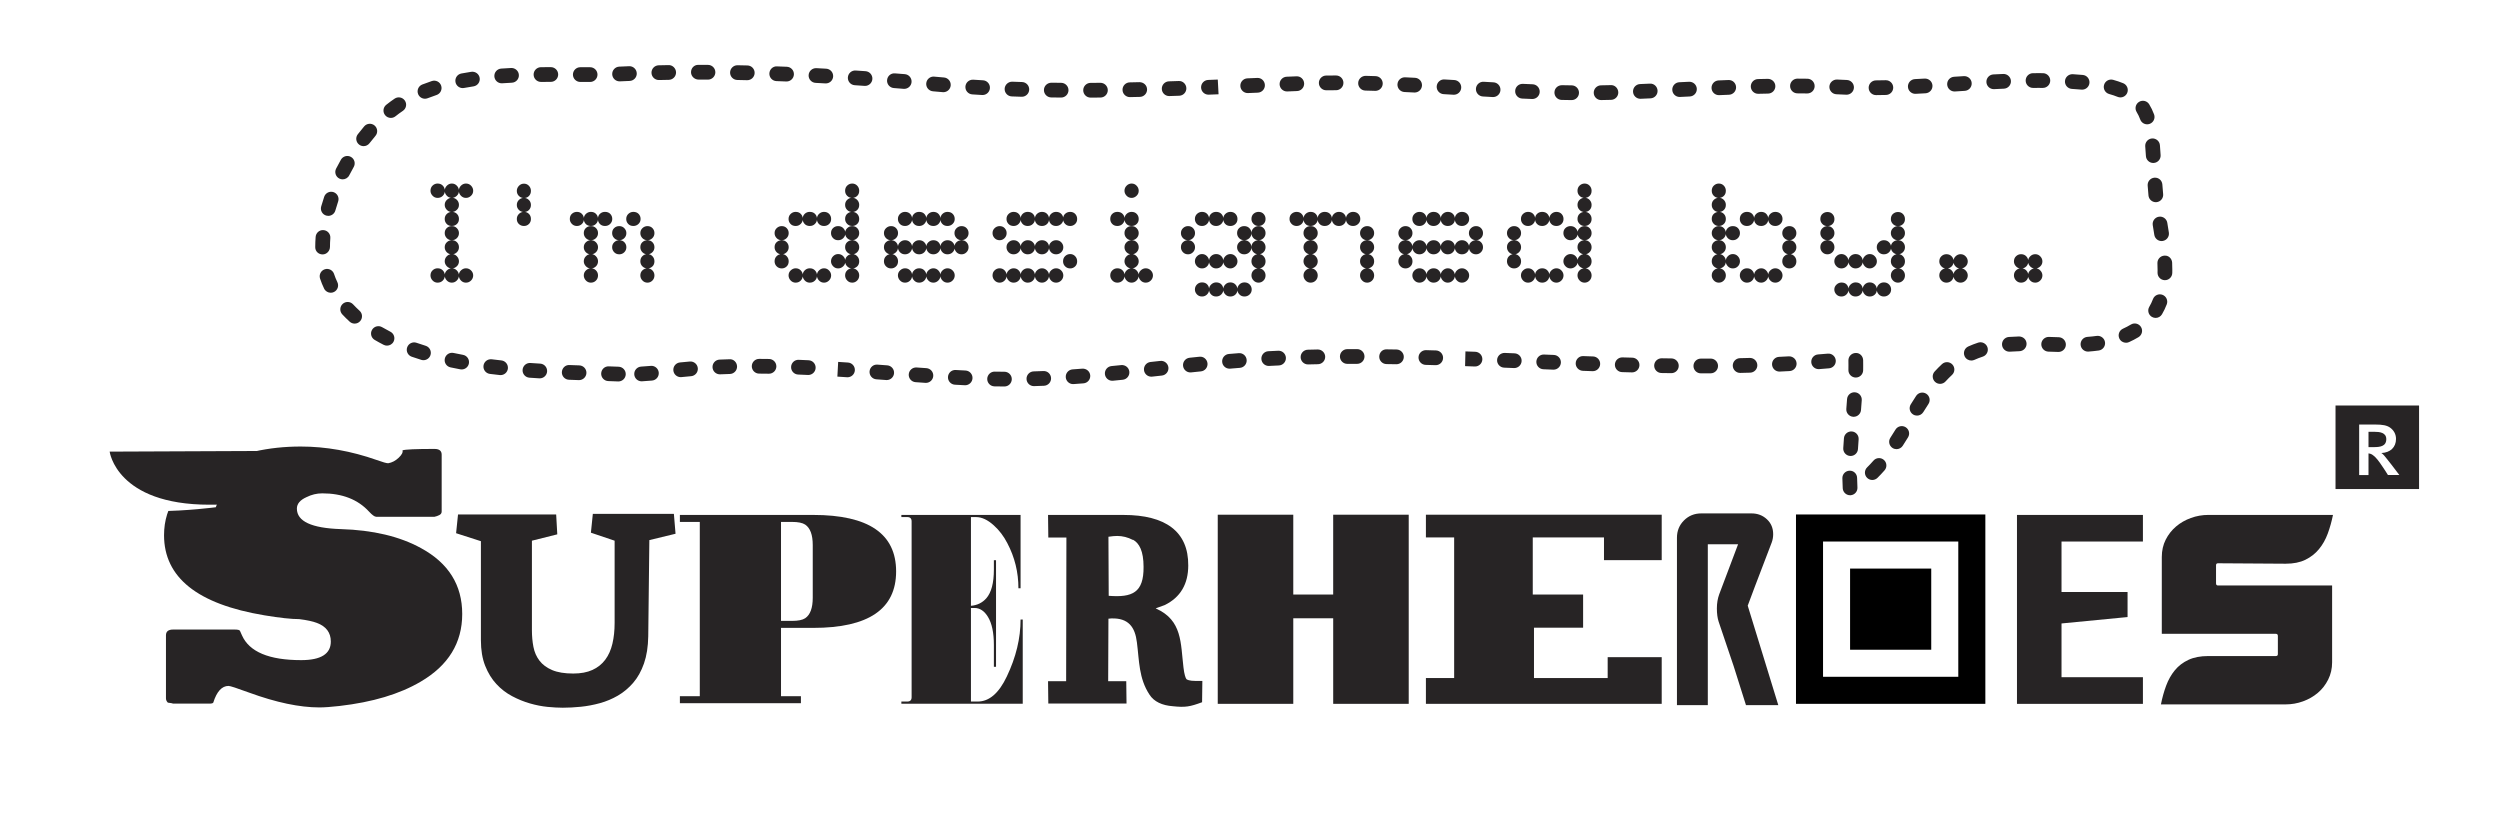 <?xml version="1.0" encoding="utf-8"?>
<!-- Generator: Adobe Illustrator 16.0.0, SVG Export Plug-In . SVG Version: 6.00 Build 0)  -->
<!DOCTYPE svg PUBLIC "-//W3C//DTD SVG 1.1 Basic//EN" "http://www.w3.org/Graphics/SVG/1.1/DTD/svg11-basic.dtd">
<svg version="1.1" baseProfile="basic" id="Layer_1"
	 xmlns="http://www.w3.org/2000/svg" xmlns:xlink="http://www.w3.org/1999/xlink" x="0px" y="0px" width="508.915px"
	 height="168.001px" viewBox="0 0 508.915 168.001" xml:space="preserve">
<g>
	<rect fill="#FFFFFF" width="508.915" height="168.001"/>
	<g>
		<rect x="475.433" y="82.548" fill="#272425" width="17.006" height="17.006"/>
		<g>
			<path fill="#FFFFFF" d="M486.106,96.7c-0.3-0.521-0.66-1.021-1.02-1.58
				c-0.92-1.4-1.461-2.041-2.001-2.44c-0.3-0.24-0.58-0.341-0.94-0.381
				v4.401h-1.9V86.418h3.201c1.62,0,2.44,0.18,3.08,0.62
				c0.761,0.54,1.221,1.34,1.221,2.301c0,1.72-1.16,2.801-2.98,2.881
				c0.18,0.119,0.4,0.3,0.54,0.479c0.34,0.42,0.96,1.16,1.521,1.9
				c0.62,0.82,1.561,2.041,1.6,2.101H486.106z M483.326,87.898h-1.181v3.12
				h1.041c1.24,0,2.58-0.119,2.58-1.62
				C485.767,88.038,484.406,87.898,483.326,87.898z"/>
		</g>
	</g>
	<path fill="#272425" d="M439.892,143.389c0.266-1.353,0.62-2.626,1.064-3.816
		c0.442-1.191,1.034-2.236,1.772-3.134s1.663-1.604,2.771-2.118
		c1.108-0.516,2.444-0.771,4.012-0.771h13.788c0.266,0,0.398-0.136,0.398-0.404
		v-3.672c0-0.297-0.133-0.447-0.398-0.447h-23.23V113.375
		c0-1.3,0.267-2.475,0.798-3.523c0.533-1.049,1.236-1.942,2.108-2.682
		c0.873-0.74,1.88-1.315,3.02-1.729c1.139-0.414,2.314-0.621,3.528-0.621
		h25.392c-0.267,1.324-0.62,2.589-1.063,3.796
		c-0.443,1.208-1.042,2.266-1.796,3.178s-1.678,1.633-2.771,2.163
		c-1.093,0.53-2.423,0.795-3.99,0.795l-13.787-0.091
		c-0.267,0-0.399,0.137-0.399,0.404v3.671c0,0.298,0.133,0.448,0.399,0.448h23.231
		v15.649c0,1.271-0.268,2.438-0.8,3.501c-0.533,1.066-1.236,1.967-2.109,2.705
		c-0.872,0.74-1.879,1.316-3.018,1.73c-1.14,0.414-2.315,0.619-3.528,0.619
		H439.892z"/>
	<rect x="376.614" y="115.743" width="16.521" height="16.521"/>
	<path d="M365.601,104.729v38.548h38.549v-38.548H365.601z M398.642,137.771h-27.533
		v-27.535h27.533V137.771z"/>
	<path fill="#272425" d="M347.651,143.541h-6.281v-34.086c0-1.39,0.477-2.561,1.429-3.514
		c0.952-0.951,2.124-1.429,3.513-1.429h10.24c1.23,0,2.273,0.397,3.127,1.191
		c0.854,0.793,1.279,1.805,1.279,3.036c0,0.596-0.1,1.161-0.297,1.696
		l-3.424,8.96c-0.834,2.204-1.32,3.504-1.459,3.9L362,143.541h-6.579l-2.5-7.919
		l-3.066-9.08c-0.238-0.733-0.357-1.626-0.357-2.679s0.158-2.015,0.477-2.888
		l3.84-10.182h-6.162v26.347V143.541z"/>
	<polygon fill="#272425" points="290.267,104.777 338.267,104.777 338.267,114.027 
		326.517,114.027 326.517,109.402 312.017,109.402 312.017,121.027 322.267,121.027 
		322.267,127.777 312.267,127.777 312.267,138.027 327.267,138.027 327.267,133.777 
		338.267,133.777 338.267,143.277 290.267,143.277 290.267,138.026 296.017,138.026 
		296.017,109.402 290.267,109.402 	"/>
	<polygon fill="#272425" points="286.767,104.777 286.767,143.277 271.394,143.277 
		271.394,125.86 263.267,125.86 263.267,143.277 247.892,143.277 247.892,104.777 
		263.267,104.777 263.267,121.027 271.392,121.027 271.392,104.777 	"/>
	<path fill="#272425" d="M125.114,110.067l-4.826-1.631l0.392-3.824h16.501l0.336,4.041
		l-5.332,1.293l-0.224,19.585c-0.038,2.134-0.328,3.977-0.87,5.529
		c-0.543,1.554-1.272,2.862-2.189,3.929c-0.917,1.065-1.955,1.937-3.114,2.61
		c-1.16,0.673-2.385,1.188-3.676,1.543c-1.291,0.354-2.582,0.598-3.872,0.729
		c-1.291,0.131-2.518,0.196-3.676,0.196c-0.898,0-1.928-0.057-3.087-0.168
		c-1.161-0.113-2.358-0.348-3.592-0.703c-1.235-0.355-2.452-0.851-3.648-1.486
		c-1.198-0.636-2.265-1.459-3.199-2.47c-0.935-1.012-1.694-2.244-2.273-3.704
		c-0.58-1.459-0.87-3.199-0.87-5.219v-20.148l-5.051-1.627l0.394-3.816h19.979
		l0.226,4.048l-5.163,1.293v18.271c0,1.162,0.103,2.277,0.308,3.345
		c0.205,1.068,0.618,2.006,1.236,2.812c0.616,0.807,1.477,1.442,2.581,1.912
		c1.103,0.468,2.533,0.702,4.294,0.702c1.532,0,2.833-0.243,3.899-0.73
		s1.937-1.181,2.61-2.079c0.673-0.901,1.158-1.987,1.459-3.262
		c0.299-1.273,0.449-2.68,0.449-4.218V110.067z"/>
	<path fill="#272425" d="M142.454,141.724v-35.478h-4.052v-1.423h27.155
		c11.242,0,16.862,3.831,16.862,11.497c0,7.664-5.62,11.496-16.862,11.496h-6.57
		v13.907h4.052v1.424h-24.637v-1.424H142.454z M158.987,106.246v20.146h2.244
		c1.241,0,2.136-0.181,2.684-0.546c1.021-0.692,1.533-2.08,1.533-4.162v-10.73
		c0-2.08-0.512-3.466-1.533-4.16c-0.548-0.364-1.442-0.548-2.684-0.548H158.987z
		"/>
	<path fill="#272425" d="M183.487,104.82h24.267v14.932h-0.438
		c0-3.257-0.751-6.313-2.251-9.168c-0.733-1.426-1.647-2.636-2.746-3.623
		c-1.245-1.134-2.452-1.702-3.623-1.702h-1.044v18.062
		c1.281-0.109,2.324-0.621,3.131-1.535c1.023-1.173,1.536-3.112,1.536-5.821
		v-1.922h0.439v21.688h-0.439v-4.447c0-2.489-0.402-4.393-1.207-5.711
		c-0.732-1.206-1.646-1.812-2.745-1.812h-0.715V142.812h1.373
		c2.342,0,4.318-1.703,5.93-5.105c1.867-3.916,2.8-7.777,2.8-11.584h0.44
		v17.128h-24.707V142.812h1.208c0.585,0,0.878-0.293,0.878-0.881v-35.794
		c0-0.584-0.293-0.879-0.878-0.879h-1.208V104.82z"/>
	<path fill="#272425" d="M235.334,123.886c5.362,2.384,4.983,7.042,5.579,11.971
		c0.162,1.461,0.433,2.164,0.596,2.382c0.108,0.108,0.541,0.38,1.949,0.38
		h1.3l-0.055,4.331c-2.491,0.922-3.411,1.083-5.957,0.813
		c-2.166-0.163-3.845-0.921-4.766-2.383c-2.166-3.303-2.058-6.824-2.545-10.615
		c-0.379-3.141-1.733-4.982-5.199-4.874l-0.596,0.054l-0.054,12.727h3.682
		l0.055,4.55h-15.922l-0.055-4.55h3.684l0.054-29.243h-3.683l-0.055-4.604h15.381
		c8.502,0,13.214,3.358,13.16,10.29c0,3.737-1.57,6.5-4.82,8.069l-1.354,0.488
		l-0.434,0.162L235.334,123.886z M230.623,109.914
		c-1.029-0.541-2.112-0.812-3.195-0.812c-0.487,0-1.083,0.054-1.787,0.162
		l0.054,12.022c4.82,0.379,7.149-0.65,7.095-5.902
		c0-3.195-0.866-4.821-2.166-5.524V109.914z"/>
	<g>
		<path fill="#272425" d="M90.556,38.837c0,0.404-0.142,0.746-0.422,1.027
			c-0.281,0.281-0.632,0.421-1.054,0.421c-0.404,0-0.746-0.148-1.027-0.447
			s-0.421-0.633-0.421-1.001c0-0.439,0.145-0.795,0.435-1.067
			c0.289-0.271,0.627-0.408,1.014-0.408c0.438,0,0.795,0.146,1.067,0.435
			C90.419,38.086,90.556,38.433,90.556,38.837z M90.556,56.063
			c0,0.422-0.142,0.773-0.422,1.054c-0.281,0.281-0.632,0.422-1.054,0.422
			c-0.404,0-0.746-0.149-1.027-0.448c-0.281-0.298-0.421-0.641-0.421-1.027
			c0-0.421,0.145-0.768,0.435-1.04c0.289-0.272,0.627-0.408,1.014-0.408
			c0.438,0,0.795,0.145,1.067,0.435C90.419,55.34,90.556,55.678,90.556,56.063z
			 M93.427,38.837c0,0.404-0.149,0.746-0.448,1.027s-0.632,0.421-1.001,0.421
			c-0.404,0-0.746-0.148-1.027-0.447s-0.421-0.633-0.421-1.001
			c0-0.404,0.145-0.751,0.435-1.041c0.289-0.289,0.627-0.435,1.014-0.435
			c0.404,0,0.746,0.149,1.027,0.448S93.427,38.45,93.427,38.837z M93.427,41.708
			c0,0.404-0.149,0.746-0.448,1.027S92.347,43.156,91.978,43.156
			c-0.404,0-0.746-0.148-1.027-0.447s-0.421-0.633-0.421-1.001
			c0-0.404,0.148-0.746,0.447-1.027s0.633-0.422,1.001-0.422
			c0.422,0,0.769,0.146,1.041,0.435C93.29,40.983,93.427,41.321,93.427,41.708z
			 M93.427,44.579c0,0.422-0.141,0.764-0.422,1.027s-0.623,0.396-1.027,0.396
			c-0.439,0-0.79-0.141-1.054-0.422c-0.263-0.281-0.395-0.614-0.395-1.001
			c0-0.422,0.145-0.769,0.435-1.041c0.289-0.271,0.627-0.408,1.014-0.408
			c0.438,0,0.79,0.142,1.054,0.422C93.295,43.833,93.427,44.175,93.427,44.579z
			 M93.427,47.45c0,0.404-0.141,0.747-0.422,1.027
			c-0.281,0.281-0.623,0.422-1.027,0.422c-0.421,0-0.769-0.146-1.04-0.435
			c-0.272-0.29-0.408-0.628-0.408-1.015c0-0.422,0.14-0.764,0.421-1.027
			s0.623-0.396,1.027-0.396c0.422,0,0.769,0.146,1.041,0.436
			C93.29,46.752,93.427,47.081,93.427,47.45z M93.427,50.321
			c0,0.404-0.141,0.747-0.422,1.027c-0.281,0.281-0.623,0.422-1.027,0.422
			c-0.421,0-0.769-0.146-1.04-0.435c-0.272-0.29-0.408-0.628-0.408-1.015
			c0-0.403,0.145-0.741,0.435-1.014c0.289-0.272,0.627-0.408,1.014-0.408
			c0.438,0,0.79,0.141,1.054,0.421C93.295,49.602,93.427,49.936,93.427,50.321z
			 M93.427,53.192c0,0.404-0.149,0.747-0.448,1.027
			c-0.299,0.281-0.632,0.422-1.001,0.422c-0.404,0-0.746-0.149-1.027-0.448
			c-0.281-0.298-0.421-0.632-0.421-1.001c0-0.403,0.145-0.75,0.435-1.04
			c0.289-0.29,0.627-0.435,1.014-0.435c0.404,0,0.746,0.149,1.027,0.447
			C93.286,52.464,93.427,52.807,93.427,53.192z M93.427,56.063
			c0,0.404-0.146,0.751-0.435,1.041c-0.29,0.29-0.628,0.435-1.015,0.435
			c-0.404,0-0.746-0.149-1.027-0.448c-0.281-0.298-0.421-0.641-0.421-1.027
			c0-0.403,0.148-0.746,0.447-1.027c0.299-0.28,0.633-0.421,1.001-0.421
			c0.404,0,0.746,0.149,1.027,0.447C93.286,55.361,93.427,55.695,93.427,56.063z
			 M96.324,38.837c0,0.404-0.149,0.746-0.448,1.027s-0.641,0.421-1.027,0.421
			c-0.404,0-0.746-0.148-1.027-0.447s-0.421-0.633-0.421-1.001
			c0-0.404,0.145-0.751,0.435-1.041c0.29-0.289,0.628-0.435,1.014-0.435
			c0.422,0,0.772,0.149,1.054,0.448S96.324,38.45,96.324,38.837z M96.324,56.063
			c0,0.404-0.146,0.751-0.435,1.041c-0.29,0.29-0.637,0.435-1.041,0.435
			s-0.746-0.149-1.027-0.448c-0.281-0.298-0.421-0.641-0.421-1.027
			c0-0.403,0.148-0.746,0.447-1.027c0.299-0.28,0.633-0.421,1.001-0.421
			c0.404,0,0.751,0.145,1.041,0.435C96.179,55.34,96.324,55.678,96.324,56.063z"/>
		<path fill="#272425" d="M108.079,38.863c0,0.404-0.132,0.746-0.395,1.027
			c-0.264,0.28-0.606,0.421-1.027,0.421c-0.404,0-0.747-0.141-1.027-0.421
			c-0.281-0.281-0.422-0.623-0.422-1.027c0-0.387,0.141-0.729,0.422-1.027
			c0.28-0.299,0.623-0.448,1.027-0.448c0.403,0,0.741,0.145,1.014,0.435
			S108.079,38.459,108.079,38.863z M108.079,41.721c0,0.4-0.132,0.74-0.395,1.019
			c-0.264,0.278-0.606,0.417-1.027,0.417c-0.404,0-0.747-0.139-1.027-0.417
			c-0.281-0.278-0.422-0.618-0.422-1.019c0-0.399,0.141-0.739,0.422-1.018
			c0.28-0.278,0.623-0.418,1.027-0.418c0.386,0,0.72,0.14,1.001,0.418
			C107.938,40.981,108.079,41.321,108.079,41.721z M108.079,44.579
			c0,0.404-0.136,0.742-0.408,1.014c-0.272,0.272-0.61,0.409-1.014,0.409
			c-0.404,0-0.747-0.132-1.027-0.396c-0.281-0.264-0.422-0.605-0.422-1.027
			c0-0.404,0.141-0.746,0.422-1.027c0.28-0.28,0.623-0.422,1.027-0.422
			c0.403,0,0.741,0.137,1.014,0.408C107.943,43.811,108.079,44.157,108.079,44.579z"/>
		<path fill="#272425" d="M118.866,44.579c0,0.422-0.141,0.764-0.422,1.027
			s-0.614,0.396-1.001,0.396c-0.421,0-0.769-0.146-1.04-0.436
			c-0.272-0.289-0.408-0.618-0.408-0.987c0-0.456,0.145-0.812,0.435-1.066
			c0.289-0.255,0.627-0.383,1.014-0.383c0.422,0,0.764,0.142,1.027,0.422
			C118.734,43.833,118.866,44.175,118.866,44.579z M121.737,44.579
			c0,0.387-0.141,0.72-0.422,1.001c-0.28,0.281-0.623,0.422-1.027,0.422
			c-0.438,0-0.79-0.141-1.054-0.422c-0.263-0.281-0.395-0.614-0.395-1.001
			c0-0.422,0.145-0.769,0.435-1.041c0.29-0.271,0.628-0.408,1.014-0.408
			c0.439,0,0.791,0.142,1.054,0.422C121.605,43.833,121.737,44.175,121.737,44.579z
			 M121.737,47.45c0,0.404-0.141,0.747-0.422,1.027
			c-0.28,0.281-0.623,0.422-1.027,0.422c-0.421,0-0.768-0.146-1.04-0.435
			c-0.272-0.29-0.408-0.628-0.408-1.015c0-0.422,0.141-0.764,0.421-1.027
			c0.281-0.264,0.624-0.396,1.027-0.396c0.439,0,0.791,0.142,1.054,0.422
			C121.605,46.73,121.737,47.064,121.737,47.45z M121.737,50.321
			c0,0.404-0.141,0.747-0.422,1.027c-0.28,0.281-0.623,0.422-1.027,0.422
			c-0.421,0-0.768-0.146-1.04-0.435c-0.272-0.29-0.408-0.628-0.408-1.015
			c0-0.403,0.145-0.741,0.435-1.014s0.628-0.408,1.014-0.408
			c0.422,0,0.769,0.145,1.041,0.435C121.601,49.623,121.737,49.953,121.737,50.321z
			 M121.737,53.192c0,0.404-0.141,0.747-0.422,1.027
			c-0.28,0.281-0.623,0.422-1.027,0.422c-0.403,0-0.746-0.149-1.027-0.448
			c-0.28-0.298-0.421-0.632-0.421-1.001c0-0.403,0.145-0.75,0.435-1.04
			s0.628-0.435,1.014-0.435c0.404,0,0.747,0.149,1.027,0.447
			C121.597,52.464,121.737,52.807,121.737,53.192z M121.737,56.063
			c0,0.422-0.141,0.773-0.422,1.054c-0.28,0.281-0.623,0.422-1.027,0.422
			c-0.403,0-0.746-0.149-1.027-0.448c-0.28-0.298-0.421-0.641-0.421-1.027
			c0-0.403,0.148-0.746,0.447-1.027c0.299-0.28,0.633-0.421,1.001-0.421
			c0.422,0,0.769,0.145,1.041,0.435C121.601,55.34,121.737,55.678,121.737,56.063z
			 M124.635,44.579c0,0.387-0.141,0.72-0.422,1.001
			c-0.28,0.281-0.632,0.422-1.053,0.422c-0.439,0-0.791-0.141-1.054-0.422
			c-0.264-0.281-0.396-0.614-0.396-1.001c0-0.438,0.141-0.79,0.422-1.054
			c0.28-0.264,0.623-0.396,1.027-0.396c0.456,0,0.816,0.142,1.079,0.422
			C124.503,43.833,124.635,44.175,124.635,44.579z M127.506,47.45
			c0,0.404-0.141,0.747-0.421,1.027c-0.281,0.281-0.624,0.422-1.027,0.422
			c-0.422,0-0.769-0.146-1.041-0.435c-0.272-0.29-0.408-0.628-0.408-1.015
			c0-0.422,0.141-0.764,0.422-1.027c0.28-0.264,0.623-0.396,1.027-0.396
			c0.421,0,0.768,0.146,1.04,0.436C127.37,46.752,127.506,47.081,127.506,47.45z
			 M127.506,50.321c0,0.404-0.141,0.747-0.421,1.027
			c-0.281,0.281-0.624,0.422-1.027,0.422c-0.422,0-0.769-0.146-1.041-0.435
			c-0.272-0.29-0.408-0.628-0.408-1.015c0-0.403,0.145-0.741,0.435-1.014
			s0.628-0.408,1.015-0.408c0.438,0,0.79,0.141,1.054,0.421
			C127.374,49.602,127.506,49.936,127.506,50.321z M130.403,44.579
			c0,0.404-0.145,0.742-0.435,1.014c-0.29,0.272-0.637,0.409-1.04,0.409
			c-0.439,0-0.79-0.141-1.054-0.422s-0.396-0.614-0.396-1.001
			c0-0.422,0.146-0.769,0.435-1.041c0.29-0.271,0.628-0.408,1.015-0.408
			c0.456,0,0.816,0.142,1.08,0.422C130.271,43.833,130.403,44.175,130.403,44.579z
			 M133.222,47.45c0,0.404-0.141,0.747-0.421,1.027
			c-0.281,0.281-0.615,0.422-1.001,0.422c-0.422,0-0.769-0.146-1.041-0.435
			c-0.272-0.29-0.408-0.628-0.408-1.015c0-0.403,0.146-0.741,0.435-1.014
			c0.29-0.272,0.628-0.409,1.015-0.409c0.421,0,0.764,0.142,1.027,0.422
			C133.091,46.73,133.222,47.064,133.222,47.45z M133.222,50.321
			c0,0.404-0.141,0.747-0.421,1.027c-0.281,0.281-0.615,0.422-1.001,0.422
			c-0.422,0-0.769-0.146-1.041-0.435c-0.272-0.29-0.408-0.628-0.408-1.015
			c0-0.438,0.146-0.785,0.435-1.04c0.29-0.255,0.628-0.382,1.015-0.382
			c0.421,0,0.764,0.141,1.027,0.421C133.091,49.602,133.222,49.936,133.222,50.321z
			 M133.222,53.192c0,0.439-0.141,0.791-0.421,1.054
			c-0.281,0.264-0.615,0.396-1.001,0.396c-0.404,0-0.747-0.141-1.027-0.422
			c-0.281-0.28-0.422-0.623-0.422-1.027c0-0.438,0.146-0.794,0.435-1.066
			c0.29-0.272,0.628-0.408,1.015-0.408c0.403,0,0.741,0.145,1.014,0.435
			S133.222,52.789,133.222,53.192z M133.222,56.063c0,0.422-0.141,0.773-0.421,1.054
			c-0.281,0.281-0.615,0.422-1.001,0.422c-0.404,0-0.747-0.149-1.027-0.448
			c-0.281-0.298-0.422-0.641-0.422-1.027c0-0.421,0.146-0.768,0.435-1.04
			c0.29-0.272,0.628-0.408,1.015-0.408c0.403,0,0.741,0.145,1.014,0.435
			S133.222,55.678,133.222,56.063z"/>
		<path fill="#272425" d="M160.551,47.45c0,0.404-0.141,0.747-0.422,1.027
			c-0.281,0.281-0.614,0.422-1.001,0.422c-0.421,0-0.769-0.146-1.04-0.435
			c-0.272-0.29-0.408-0.628-0.408-1.015c0-0.403,0.145-0.741,0.435-1.014
			c0.289-0.272,0.627-0.409,1.014-0.409c0.422,0,0.764,0.142,1.027,0.422
			C160.419,46.73,160.551,47.064,160.551,47.45z M160.551,50.321
			c0,0.404-0.141,0.747-0.422,1.027c-0.281,0.281-0.614,0.422-1.001,0.422
			c-0.421,0-0.769-0.146-1.04-0.435c-0.272-0.29-0.408-0.628-0.408-1.015
			c0-0.438,0.145-0.785,0.435-1.04c0.289-0.255,0.627-0.382,1.014-0.382
			c0.422,0,0.764,0.141,1.027,0.421C160.419,49.602,160.551,49.936,160.551,50.321z
			 M160.551,53.192c0,0.439-0.141,0.791-0.422,1.054
			c-0.281,0.264-0.614,0.396-1.001,0.396c-0.404,0-0.746-0.141-1.027-0.422
			c-0.281-0.28-0.421-0.623-0.421-1.027c0-0.438,0.145-0.794,0.435-1.066
			c0.289-0.272,0.627-0.408,1.014-0.408c0.404,0,0.742,0.145,1.015,0.435
			C160.414,52.442,160.551,52.789,160.551,53.192z M163.422,44.579
			c0,0.387-0.141,0.72-0.422,1.001c-0.28,0.281-0.623,0.422-1.027,0.422
			c-0.438,0-0.79-0.141-1.054-0.422c-0.263-0.281-0.395-0.614-0.395-1.001
			c0-0.422,0.145-0.769,0.435-1.041c0.29-0.271,0.628-0.408,1.014-0.408
			c0.439,0,0.791,0.142,1.054,0.422C163.29,43.833,163.422,44.175,163.422,44.579z
			 M163.422,56.063c0,0.422-0.141,0.773-0.422,1.054
			c-0.28,0.281-0.623,0.422-1.027,0.422c-0.403,0-0.746-0.149-1.027-0.448
			c-0.28-0.298-0.421-0.641-0.421-1.027c0-0.403,0.148-0.746,0.447-1.027
			c0.299-0.28,0.633-0.421,1.001-0.421c0.422,0,0.769,0.145,1.041,0.435
			C163.285,55.34,163.422,55.678,163.422,56.063z M166.319,44.579
			c0,0.387-0.141,0.72-0.422,1.001c-0.28,0.281-0.632,0.422-1.053,0.422
			c-0.439,0-0.791-0.141-1.054-0.422c-0.264-0.281-0.396-0.614-0.396-1.001
			c0-0.438,0.141-0.79,0.422-1.054c0.28-0.264,0.623-0.396,1.027-0.396
			c0.456,0,0.816,0.142,1.079,0.422C166.188,43.833,166.319,44.175,166.319,44.579z
			 M166.319,56.063c0,0.422-0.141,0.773-0.422,1.054
			c-0.28,0.281-0.632,0.422-1.053,0.422c-0.404,0-0.747-0.149-1.027-0.448
			c-0.281-0.298-0.422-0.641-0.422-1.027c0-0.421,0.145-0.768,0.435-1.04
			s0.628-0.408,1.015-0.408c0.438,0,0.794,0.145,1.066,0.435
			S166.319,55.678,166.319,56.063z M169.19,44.579c0,0.422-0.141,0.764-0.421,1.027
			c-0.281,0.264-0.624,0.396-1.027,0.396c-0.439,0-0.791-0.141-1.054-0.422
			c-0.264-0.281-0.396-0.614-0.396-1.001c0-0.422,0.145-0.769,0.435-1.041
			c0.29-0.271,0.628-0.408,1.015-0.408c0.438,0,0.79,0.142,1.054,0.422
			C169.059,43.833,169.19,44.175,169.19,44.579z M169.19,56.063
			c0,0.404-0.145,0.751-0.435,1.041s-0.628,0.435-1.014,0.435
			c-0.404,0-0.747-0.149-1.027-0.448c-0.281-0.298-0.422-0.641-0.422-1.027
			c0-0.403,0.149-0.746,0.448-1.027c0.298-0.28,0.632-0.421,1.001-0.421
			c0.403,0,0.746,0.149,1.027,0.447C169.05,55.361,169.19,55.695,169.19,56.063z
			 M172.088,47.45c0,0.404-0.141,0.747-0.421,1.027
			c-0.281,0.281-0.633,0.422-1.054,0.422c-0.422,0-0.769-0.146-1.041-0.435
			c-0.272-0.29-0.408-0.628-0.408-1.015c0-0.422,0.141-0.764,0.422-1.027
			c0.28-0.264,0.623-0.396,1.027-0.396c0.438,0,0.794,0.146,1.066,0.436
			C171.952,46.752,172.088,47.081,172.088,47.45z M172.088,53.192
			c0,0.404-0.149,0.747-0.447,1.027c-0.299,0.281-0.642,0.422-1.027,0.422
			c-0.404,0-0.747-0.149-1.027-0.448c-0.281-0.298-0.422-0.632-0.422-1.001
			c0-0.403,0.146-0.75,0.435-1.04c0.29-0.29,0.628-0.435,1.015-0.435
			c0.421,0,0.772,0.149,1.054,0.447C171.947,52.464,172.088,52.807,172.088,53.192z
			 M174.906,38.837c0,0.438-0.141,0.79-0.421,1.054
			c-0.281,0.263-0.615,0.395-1.001,0.395c-0.404,0-0.747-0.14-1.027-0.421
			c-0.281-0.281-0.422-0.623-0.422-1.027c0-0.439,0.146-0.795,0.435-1.067
			c0.29-0.271,0.628-0.408,1.015-0.408c0.403,0,0.741,0.146,1.014,0.435
			C174.771,38.086,174.906,38.433,174.906,38.837z M174.906,41.708
			c0,0.439-0.141,0.79-0.421,1.054c-0.281,0.263-0.615,0.395-1.001,0.395
			c-0.404,0-0.747-0.14-1.027-0.421c-0.281-0.281-0.422-0.623-0.422-1.027
			c0-0.422,0.146-0.769,0.435-1.041c0.29-0.271,0.628-0.408,1.015-0.408
			c0.403,0,0.741,0.146,1.014,0.435C174.771,40.983,174.906,41.321,174.906,41.708z
			 M174.906,44.579c0,0.422-0.141,0.764-0.421,1.027
			c-0.281,0.264-0.615,0.396-1.001,0.396c-0.422,0-0.769-0.146-1.041-0.436
			c-0.272-0.289-0.408-0.618-0.408-0.987c0-0.456,0.146-0.812,0.435-1.066
			c0.29-0.255,0.628-0.383,1.015-0.383c0.421,0,0.764,0.142,1.027,0.422
			C174.775,43.833,174.906,44.175,174.906,44.579z M174.906,47.45
			c0,0.404-0.141,0.747-0.421,1.027c-0.281,0.281-0.615,0.422-1.001,0.422
			c-0.422,0-0.769-0.146-1.041-0.435c-0.272-0.29-0.408-0.628-0.408-1.015
			c0-0.403,0.146-0.741,0.435-1.014c0.29-0.272,0.628-0.409,1.015-0.409
			c0.421,0,0.764,0.142,1.027,0.422C174.775,46.73,174.906,47.064,174.906,47.45z
			 M174.906,50.321c0,0.404-0.141,0.747-0.421,1.027
			c-0.281,0.281-0.615,0.422-1.001,0.422c-0.422,0-0.769-0.146-1.041-0.435
			c-0.272-0.29-0.408-0.628-0.408-1.015c0-0.438,0.146-0.785,0.435-1.04
			c0.29-0.255,0.628-0.382,1.015-0.382c0.421,0,0.764,0.141,1.027,0.421
			C174.775,49.602,174.906,49.936,174.906,50.321z M174.906,53.192
			c0,0.439-0.141,0.791-0.421,1.054c-0.281,0.264-0.615,0.396-1.001,0.396
			c-0.404,0-0.747-0.141-1.027-0.422c-0.281-0.28-0.422-0.623-0.422-1.027
			c0-0.438,0.146-0.794,0.435-1.066c0.29-0.272,0.628-0.408,1.015-0.408
			c0.403,0,0.741,0.145,1.014,0.435S174.906,52.789,174.906,53.192z M174.906,56.063
			c0,0.422-0.141,0.773-0.421,1.054c-0.281,0.281-0.615,0.422-1.001,0.422
			c-0.404,0-0.747-0.149-1.027-0.448c-0.281-0.298-0.422-0.641-0.422-1.027
			c0-0.421,0.146-0.768,0.435-1.04c0.29-0.272,0.628-0.408,1.015-0.408
			c0.403,0,0.741,0.145,1.014,0.435S174.906,55.678,174.906,56.063z"/>
		<path fill="#272425" d="M182.812,47.45c0,0.404-0.141,0.747-0.422,1.027
			c-0.281,0.281-0.614,0.422-1.001,0.422c-0.421,0-0.769-0.146-1.04-0.435
			c-0.272-0.29-0.408-0.628-0.408-1.015c0-0.403,0.145-0.741,0.435-1.014
			c0.289-0.272,0.627-0.409,1.014-0.409c0.422,0,0.764,0.142,1.027,0.422
			C182.68,46.73,182.812,47.064,182.812,47.45z M182.812,50.321
			c0,0.404-0.141,0.747-0.422,1.027c-0.281,0.281-0.614,0.422-1.001,0.422
			c-0.421,0-0.769-0.146-1.04-0.435c-0.272-0.29-0.408-0.628-0.408-1.015
			c0-0.438,0.145-0.785,0.435-1.04c0.289-0.255,0.627-0.382,1.014-0.382
			c0.422,0,0.764,0.141,1.027,0.421C182.68,49.602,182.812,49.936,182.812,50.321z
			 M182.812,53.192c0,0.439-0.141,0.791-0.422,1.054
			c-0.281,0.264-0.614,0.396-1.001,0.396c-0.404,0-0.746-0.141-1.027-0.422
			c-0.281-0.28-0.421-0.623-0.421-1.027c0-0.438,0.145-0.794,0.435-1.066
			c0.289-0.272,0.627-0.408,1.014-0.408c0.404,0,0.742,0.145,1.015,0.435
			C182.675,52.442,182.812,52.789,182.812,53.192z M185.683,44.579
			c0,0.387-0.141,0.72-0.422,1.001c-0.28,0.281-0.623,0.422-1.027,0.422
			c-0.438,0-0.79-0.141-1.054-0.422c-0.263-0.281-0.395-0.614-0.395-1.001
			c0-0.422,0.145-0.769,0.435-1.041c0.29-0.271,0.628-0.408,1.014-0.408
			c0.439,0,0.791,0.142,1.054,0.422C185.551,43.833,185.683,44.175,185.683,44.579z
			 M185.683,50.321c0,0.404-0.141,0.747-0.422,1.027
			c-0.28,0.281-0.623,0.422-1.027,0.422c-0.421,0-0.768-0.146-1.04-0.435
			c-0.272-0.29-0.408-0.628-0.408-1.015c0-0.403,0.145-0.741,0.435-1.014
			s0.628-0.408,1.014-0.408c0.422,0,0.769,0.145,1.041,0.435
			C185.546,49.623,185.683,49.953,185.683,50.321z M185.683,56.063
			c0,0.422-0.141,0.773-0.422,1.054c-0.28,0.281-0.623,0.422-1.027,0.422
			c-0.403,0-0.746-0.149-1.027-0.448c-0.28-0.298-0.421-0.641-0.421-1.027
			c0-0.403,0.148-0.746,0.447-1.027c0.299-0.28,0.633-0.421,1.001-0.421
			c0.422,0,0.769,0.145,1.041,0.435C185.546,55.34,185.683,55.678,185.683,56.063z
			 M188.58,44.579c0,0.387-0.141,0.72-0.422,1.001
			c-0.28,0.281-0.632,0.422-1.053,0.422c-0.439,0-0.791-0.141-1.054-0.422
			c-0.264-0.281-0.396-0.614-0.396-1.001c0-0.438,0.141-0.79,0.422-1.054
			c0.28-0.264,0.623-0.396,1.027-0.396c0.456,0,0.816,0.142,1.079,0.422
			C188.448,43.833,188.58,44.175,188.58,44.579z M188.58,50.321
			c0,0.404-0.141,0.747-0.422,1.027c-0.28,0.281-0.632,0.422-1.053,0.422
			c-0.422,0-0.769-0.146-1.041-0.435c-0.272-0.29-0.408-0.628-0.408-1.015
			c0-0.403,0.145-0.741,0.435-1.014s0.628-0.408,1.015-0.408
			c0.438,0,0.794,0.145,1.066,0.435C188.444,49.623,188.58,49.953,188.58,50.321z
			 M188.58,56.063c0,0.422-0.141,0.773-0.422,1.054
			c-0.28,0.281-0.632,0.422-1.053,0.422c-0.404,0-0.747-0.149-1.027-0.448
			c-0.281-0.298-0.422-0.641-0.422-1.027c0-0.421,0.145-0.768,0.435-1.04
			s0.628-0.408,1.015-0.408c0.438,0,0.794,0.145,1.066,0.435
			S188.58,55.678,188.58,56.063z M191.451,44.579c0,0.422-0.141,0.764-0.421,1.027
			c-0.281,0.264-0.624,0.396-1.027,0.396c-0.439,0-0.791-0.141-1.054-0.422
			c-0.264-0.281-0.396-0.614-0.396-1.001c0-0.422,0.145-0.769,0.435-1.041
			c0.29-0.271,0.628-0.408,1.015-0.408c0.438,0,0.79,0.142,1.054,0.422
			C191.319,43.833,191.451,44.175,191.451,44.579z M191.451,50.321
			c0,0.404-0.141,0.747-0.421,1.027c-0.281,0.281-0.624,0.422-1.027,0.422
			c-0.422,0-0.769-0.146-1.041-0.435c-0.272-0.29-0.408-0.628-0.408-1.015
			c0-0.403,0.145-0.741,0.435-1.014s0.628-0.408,1.015-0.408
			c0.438,0,0.79,0.141,1.054,0.421C191.319,49.602,191.451,49.936,191.451,50.321z
			 M191.451,56.063c0,0.404-0.145,0.751-0.435,1.041s-0.628,0.435-1.014,0.435
			c-0.404,0-0.747-0.149-1.027-0.448c-0.281-0.298-0.422-0.641-0.422-1.027
			c0-0.403,0.149-0.746,0.448-1.027c0.298-0.28,0.632-0.421,1.001-0.421
			c0.403,0,0.746,0.149,1.027,0.447C191.311,55.361,191.451,55.695,191.451,56.063z
			 M194.349,44.579c0,0.404-0.145,0.742-0.435,1.014
			c-0.29,0.272-0.637,0.409-1.04,0.409c-0.439,0-0.79-0.141-1.054-0.422
			s-0.396-0.614-0.396-1.001c0-0.422,0.146-0.769,0.435-1.041
			c0.29-0.271,0.628-0.408,1.015-0.408c0.456,0,0.816,0.142,1.08,0.422
			C194.217,43.833,194.349,44.175,194.349,44.579z M194.349,50.321
			c0,0.404-0.141,0.747-0.421,1.027c-0.281,0.281-0.633,0.422-1.054,0.422
			c-0.422,0-0.769-0.146-1.041-0.435c-0.272-0.29-0.408-0.628-0.408-1.015
			c0-0.403,0.146-0.741,0.435-1.014c0.29-0.272,0.628-0.408,1.015-0.408
			c0.438,0,0.794,0.145,1.066,0.435C194.213,49.623,194.349,49.953,194.349,50.321z
			 M194.349,56.063c0,0.404-0.145,0.751-0.435,1.041s-0.637,0.435-1.04,0.435
			c-0.404,0-0.747-0.149-1.027-0.448c-0.281-0.298-0.422-0.641-0.422-1.027
			c0-0.403,0.149-0.746,0.448-1.027c0.298-0.28,0.632-0.421,1.001-0.421
			c0.403,0,0.75,0.145,1.04,0.435S194.349,55.678,194.349,56.063z M197.167,47.45
			c0,0.404-0.141,0.747-0.421,1.027c-0.281,0.281-0.615,0.422-1.001,0.422
			c-0.422,0-0.769-0.146-1.041-0.435c-0.272-0.29-0.408-0.628-0.408-1.015
			c0-0.403,0.146-0.741,0.435-1.014c0.29-0.272,0.628-0.409,1.015-0.409
			c0.421,0,0.764,0.142,1.027,0.422C197.036,46.73,197.167,47.064,197.167,47.45z
			 M197.167,50.321c0,0.404-0.141,0.747-0.421,1.027
			c-0.281,0.281-0.615,0.422-1.001,0.422c-0.422,0-0.769-0.146-1.041-0.435
			c-0.272-0.29-0.408-0.628-0.408-1.015c0-0.438,0.146-0.785,0.435-1.04
			c0.29-0.255,0.628-0.382,1.015-0.382c0.421,0,0.764,0.141,1.027,0.421
			C197.036,49.602,197.167,49.936,197.167,50.321z"/>
		<path fill="#272425" d="M204.917,47.45c0,0.404-0.141,0.747-0.422,1.027
			c-0.281,0.281-0.614,0.422-1.001,0.422c-0.421,0-0.769-0.146-1.04-0.435
			c-0.272-0.29-0.408-0.628-0.408-1.015c0-0.403,0.145-0.741,0.435-1.014
			c0.289-0.272,0.627-0.409,1.014-0.409c0.422,0,0.764,0.142,1.027,0.422
			C204.785,46.73,204.917,47.064,204.917,47.45z M204.917,56.063
			c0,0.422-0.141,0.773-0.422,1.054c-0.281,0.281-0.614,0.422-1.001,0.422
			c-0.404,0-0.746-0.149-1.027-0.448c-0.281-0.298-0.421-0.641-0.421-1.027
			c0-0.421,0.145-0.768,0.435-1.04c0.289-0.272,0.627-0.408,1.014-0.408
			c0.404,0,0.742,0.145,1.015,0.435C204.78,55.34,204.917,55.678,204.917,56.063z
			 M207.788,44.579c0,0.387-0.141,0.72-0.422,1.001
			c-0.28,0.281-0.623,0.422-1.027,0.422c-0.438,0-0.79-0.141-1.054-0.422
			c-0.263-0.281-0.395-0.614-0.395-1.001c0-0.422,0.145-0.769,0.435-1.041
			c0.29-0.271,0.628-0.408,1.014-0.408c0.439,0,0.791,0.142,1.054,0.422
			C207.656,43.833,207.788,44.175,207.788,44.579z M207.788,50.321
			c0,0.404-0.141,0.747-0.422,1.027c-0.28,0.281-0.623,0.422-1.027,0.422
			c-0.421,0-0.768-0.146-1.04-0.435c-0.272-0.29-0.408-0.628-0.408-1.015
			c0-0.403,0.145-0.741,0.435-1.014s0.628-0.408,1.014-0.408
			c0.422,0,0.769,0.145,1.041,0.435C207.651,49.623,207.788,49.953,207.788,50.321z
			 M207.788,56.063c0,0.422-0.141,0.773-0.422,1.054
			c-0.28,0.281-0.623,0.422-1.027,0.422c-0.403,0-0.746-0.149-1.027-0.448
			c-0.28-0.298-0.421-0.641-0.421-1.027c0-0.403,0.148-0.746,0.447-1.027
			c0.299-0.28,0.633-0.421,1.001-0.421c0.422,0,0.769,0.145,1.041,0.435
			C207.651,55.34,207.788,55.678,207.788,56.063z M210.686,44.579
			c0,0.387-0.141,0.72-0.422,1.001c-0.28,0.281-0.632,0.422-1.053,0.422
			c-0.439,0-0.791-0.141-1.054-0.422c-0.264-0.281-0.396-0.614-0.396-1.001
			c0-0.438,0.141-0.79,0.422-1.054c0.28-0.264,0.623-0.396,1.027-0.396
			c0.456,0,0.816,0.142,1.079,0.422C210.554,43.833,210.686,44.175,210.686,44.579z
			 M210.686,50.321c0,0.404-0.141,0.747-0.422,1.027
			c-0.28,0.281-0.632,0.422-1.053,0.422c-0.422,0-0.769-0.146-1.041-0.435
			c-0.272-0.29-0.408-0.628-0.408-1.015c0-0.403,0.145-0.741,0.435-1.014
			s0.628-0.408,1.015-0.408c0.438,0,0.794,0.145,1.066,0.435
			C210.55,49.623,210.686,49.953,210.686,50.321z M210.686,56.063
			c0,0.422-0.141,0.773-0.422,1.054c-0.28,0.281-0.632,0.422-1.053,0.422
			c-0.404,0-0.747-0.149-1.027-0.448c-0.281-0.298-0.422-0.641-0.422-1.027
			c0-0.421,0.145-0.768,0.435-1.04s0.628-0.408,1.015-0.408
			c0.438,0,0.794,0.145,1.066,0.435S210.686,55.678,210.686,56.063z M213.557,44.579
			c0,0.422-0.141,0.764-0.421,1.027c-0.281,0.264-0.624,0.396-1.027,0.396
			c-0.439,0-0.791-0.141-1.054-0.422c-0.264-0.281-0.396-0.614-0.396-1.001
			c0-0.422,0.145-0.769,0.435-1.041c0.29-0.271,0.628-0.408,1.015-0.408
			c0.438,0,0.79,0.142,1.054,0.422C213.425,43.833,213.557,44.175,213.557,44.579z
			 M213.557,50.321c0,0.404-0.141,0.747-0.421,1.027
			c-0.281,0.281-0.624,0.422-1.027,0.422c-0.422,0-0.769-0.146-1.041-0.435
			c-0.272-0.29-0.408-0.628-0.408-1.015c0-0.403,0.145-0.741,0.435-1.014
			s0.628-0.408,1.015-0.408c0.438,0,0.79,0.141,1.054,0.421
			C213.425,49.602,213.557,49.936,213.557,50.321z M213.557,56.063
			c0,0.404-0.145,0.751-0.435,1.041s-0.628,0.435-1.014,0.435
			c-0.404,0-0.747-0.149-1.027-0.448c-0.281-0.298-0.422-0.641-0.422-1.027
			c0-0.403,0.149-0.746,0.448-1.027c0.298-0.28,0.632-0.421,1.001-0.421
			c0.403,0,0.746,0.149,1.027,0.447C213.416,55.361,213.557,55.695,213.557,56.063z
			 M216.454,44.579c0,0.404-0.145,0.742-0.435,1.014
			c-0.29,0.272-0.637,0.409-1.04,0.409c-0.439,0-0.79-0.141-1.054-0.422
			s-0.396-0.614-0.396-1.001c0-0.422,0.146-0.769,0.435-1.041
			c0.29-0.271,0.628-0.408,1.015-0.408c0.456,0,0.816,0.142,1.08,0.422
			C216.322,43.833,216.454,44.175,216.454,44.579z M216.454,50.321
			c0,0.404-0.141,0.747-0.421,1.027c-0.281,0.281-0.633,0.422-1.054,0.422
			c-0.422,0-0.769-0.146-1.041-0.435c-0.272-0.29-0.408-0.628-0.408-1.015
			c0-0.403,0.146-0.741,0.435-1.014c0.29-0.272,0.628-0.408,1.015-0.408
			c0.438,0,0.794,0.145,1.066,0.435C216.318,49.623,216.454,49.953,216.454,50.321z
			 M216.454,56.063c0,0.404-0.145,0.751-0.435,1.041s-0.637,0.435-1.04,0.435
			c-0.404,0-0.747-0.149-1.027-0.448c-0.281-0.298-0.422-0.641-0.422-1.027
			c0-0.403,0.149-0.746,0.448-1.027c0.298-0.28,0.632-0.421,1.001-0.421
			c0.403,0,0.75,0.145,1.04,0.435S216.454,55.678,216.454,56.063z M219.272,44.579
			c0,0.422-0.141,0.764-0.421,1.027c-0.281,0.264-0.615,0.396-1.001,0.396
			c-0.422,0-0.769-0.146-1.041-0.436c-0.272-0.289-0.408-0.618-0.408-0.987
			c0-0.456,0.146-0.812,0.435-1.066c0.29-0.255,0.628-0.383,1.015-0.383
			c0.421,0,0.764,0.142,1.027,0.422C219.142,43.833,219.272,44.175,219.272,44.579z
			 M219.272,53.192c0,0.439-0.141,0.791-0.421,1.054
			c-0.281,0.264-0.615,0.396-1.001,0.396c-0.404,0-0.747-0.141-1.027-0.422
			c-0.281-0.28-0.422-0.623-0.422-1.027c0-0.438,0.146-0.794,0.435-1.066
			c0.29-0.272,0.628-0.408,1.015-0.408c0.403,0,0.741,0.145,1.014,0.435
			S219.272,52.789,219.272,53.192z"/>
		<path fill="#272425" d="M228.933,44.579c0,0.387-0.141,0.72-0.422,1.001
			c-0.28,0.281-0.632,0.422-1.054,0.422c-0.438,0-0.79-0.141-1.054-0.422
			c-0.263-0.281-0.395-0.614-0.395-1.001c0-0.438,0.141-0.79,0.421-1.054
			c0.281-0.264,0.624-0.396,1.027-0.396c0.457,0,0.817,0.142,1.08,0.422
			C228.801,43.833,228.933,44.175,228.933,44.579z M228.933,56.063
			c0,0.422-0.141,0.773-0.422,1.054c-0.28,0.281-0.632,0.422-1.054,0.422
			c-0.403,0-0.746-0.149-1.027-0.448c-0.28-0.298-0.421-0.641-0.421-1.027
			c0-0.421,0.145-0.768,0.435-1.04s0.628-0.408,1.014-0.408
			c0.439,0,0.795,0.145,1.067,0.435C228.796,55.34,228.933,55.678,228.933,56.063z
			 M231.804,38.837c0,0.404-0.149,0.746-0.447,1.027
			c-0.299,0.281-0.633,0.421-1.001,0.421c-0.404,0-0.747-0.148-1.027-0.447
			c-0.281-0.299-0.422-0.633-0.422-1.001c0-0.404,0.145-0.751,0.435-1.041
			c0.29-0.289,0.628-0.435,1.015-0.435c0.403,0,0.746,0.149,1.026,0.448
			C231.663,38.108,231.804,38.45,231.804,38.837z M231.804,44.579
			c0,0.422-0.141,0.764-0.422,1.027c-0.28,0.264-0.623,0.396-1.026,0.396
			c-0.439,0-0.791-0.141-1.054-0.422c-0.264-0.281-0.396-0.614-0.396-1.001
			c0-0.422,0.145-0.769,0.435-1.041c0.29-0.271,0.628-0.408,1.015-0.408
			c0.438,0,0.79,0.142,1.053,0.422C231.672,43.833,231.804,44.175,231.804,44.579z
			 M231.804,47.45c0,0.404-0.141,0.747-0.422,1.027
			c-0.28,0.281-0.623,0.422-1.026,0.422c-0.422,0-0.769-0.146-1.041-0.435
			c-0.272-0.29-0.408-0.628-0.408-1.015c0-0.422,0.141-0.764,0.422-1.027
			c0.28-0.264,0.623-0.396,1.027-0.396c0.421,0,0.768,0.146,1.04,0.436
			C231.668,46.752,231.804,47.081,231.804,47.45z M231.804,50.321
			c0,0.404-0.141,0.747-0.422,1.027c-0.28,0.281-0.623,0.422-1.026,0.422
			c-0.422,0-0.769-0.146-1.041-0.435c-0.272-0.29-0.408-0.628-0.408-1.015
			c0-0.403,0.145-0.741,0.435-1.014s0.628-0.408,1.015-0.408
			c0.438,0,0.79,0.141,1.053,0.421C231.672,49.602,231.804,49.936,231.804,50.321z
			 M231.804,53.192c0,0.404-0.149,0.747-0.447,1.027
			c-0.299,0.281-0.633,0.422-1.001,0.422c-0.404,0-0.747-0.149-1.027-0.448
			c-0.281-0.298-0.422-0.632-0.422-1.001c0-0.403,0.145-0.75,0.435-1.04
			s0.628-0.435,1.015-0.435c0.403,0,0.746,0.149,1.026,0.447
			C231.663,52.464,231.804,52.807,231.804,53.192z M231.804,56.063
			c0,0.404-0.145,0.751-0.435,1.041s-0.628,0.435-1.014,0.435
			c-0.404,0-0.747-0.149-1.027-0.448c-0.281-0.298-0.422-0.641-0.422-1.027
			c0-0.403,0.149-0.746,0.448-1.027c0.298-0.28,0.632-0.421,1.001-0.421
			c0.403,0,0.746,0.149,1.026,0.447C231.663,55.361,231.804,55.695,231.804,56.063z
			 M234.701,56.063c0,0.404-0.145,0.751-0.435,1.041s-0.637,0.435-1.04,0.435
			c-0.404,0-0.747-0.149-1.027-0.448c-0.281-0.298-0.422-0.641-0.422-1.027
			c0-0.403,0.149-0.746,0.448-1.027c0.298-0.28,0.632-0.421,1.001-0.421
			c0.403,0,0.75,0.145,1.04,0.435S234.701,55.678,234.701,56.063z"/>
		<path fill="#272425" d="M243.268,47.45c0,0.404-0.141,0.747-0.422,1.027
			c-0.281,0.281-0.614,0.422-1.001,0.422c-0.421,0-0.769-0.146-1.04-0.435
			c-0.272-0.29-0.408-0.628-0.408-1.015c0-0.403,0.145-0.741,0.435-1.014
			c0.289-0.272,0.627-0.409,1.014-0.409c0.422,0,0.764,0.142,1.027,0.422
			C243.136,46.73,243.268,47.064,243.268,47.45z M243.268,50.321
			c0,0.404-0.141,0.747-0.422,1.027c-0.281,0.281-0.614,0.422-1.001,0.422
			c-0.421,0-0.769-0.146-1.04-0.435c-0.272-0.29-0.408-0.628-0.408-1.015
			c0-0.438,0.145-0.785,0.435-1.04c0.289-0.255,0.627-0.382,1.014-0.382
			c0.422,0,0.764,0.141,1.027,0.421C243.136,49.602,243.268,49.936,243.268,50.321z
			 M246.139,44.579c0,0.387-0.141,0.72-0.422,1.001
			c-0.28,0.281-0.623,0.422-1.027,0.422c-0.438,0-0.79-0.141-1.054-0.422
			c-0.263-0.281-0.395-0.614-0.395-1.001c0-0.422,0.145-0.769,0.435-1.041
			c0.29-0.271,0.628-0.408,1.014-0.408c0.439,0,0.791,0.142,1.054,0.422
			C246.007,43.833,246.139,44.175,246.139,44.579z M246.139,53.192
			c0,0.404-0.141,0.747-0.422,1.027c-0.28,0.281-0.623,0.422-1.027,0.422
			c-0.403,0-0.746-0.149-1.027-0.448c-0.28-0.298-0.421-0.632-0.421-1.001
			c0-0.403,0.145-0.75,0.435-1.04s0.628-0.435,1.014-0.435
			c0.404,0,0.747,0.149,1.027,0.447C245.998,52.464,246.139,52.807,246.139,53.192z
			 M246.139,58.936c0,0.386-0.141,0.72-0.422,1.001
			c-0.28,0.28-0.623,0.421-1.027,0.421c-0.421,0-0.768-0.145-1.04-0.435
			s-0.408-0.619-0.408-0.987c0-0.404,0.141-0.747,0.421-1.027
			c0.281-0.281,0.624-0.422,1.027-0.422c0.457,0,0.812,0.141,1.067,0.422
			C246.011,58.188,246.139,58.531,246.139,58.936z M249.036,44.579
			c0,0.387-0.141,0.72-0.422,1.001c-0.28,0.281-0.632,0.422-1.053,0.422
			c-0.439,0-0.791-0.141-1.054-0.422c-0.264-0.281-0.396-0.614-0.396-1.001
			c0-0.438,0.141-0.79,0.422-1.054c0.28-0.264,0.623-0.396,1.027-0.396
			c0.456,0,0.816,0.142,1.079,0.422C248.904,43.833,249.036,44.175,249.036,44.579z
			 M249.036,53.192c0,0.404-0.141,0.747-0.422,1.027
			c-0.28,0.281-0.632,0.422-1.053,0.422c-0.404,0-0.747-0.149-1.027-0.448
			c-0.281-0.298-0.422-0.632-0.422-1.001c0-0.438,0.145-0.794,0.435-1.066
			s0.628-0.408,1.015-0.408c0.438,0,0.794,0.145,1.066,0.435
			S249.036,52.789,249.036,53.192z M249.036,58.936c0,0.386-0.141,0.72-0.422,1.001
			c-0.28,0.28-0.632,0.421-1.053,0.421c-0.422,0-0.769-0.145-1.041-0.435
			s-0.408-0.619-0.408-0.987c0-0.404,0.149-0.747,0.448-1.027
			c0.298-0.281,0.632-0.422,1.001-0.422c0.474,0,0.838,0.145,1.093,0.435
			C248.908,58.211,249.036,58.549,249.036,58.936z M251.907,44.579
			c0,0.422-0.141,0.764-0.421,1.027c-0.281,0.264-0.624,0.396-1.027,0.396
			c-0.439,0-0.791-0.141-1.054-0.422c-0.264-0.281-0.396-0.614-0.396-1.001
			c0-0.422,0.145-0.769,0.435-1.041c0.29-0.271,0.628-0.408,1.015-0.408
			c0.438,0,0.79,0.142,1.054,0.422C251.775,43.833,251.907,44.175,251.907,44.579z
			 M251.907,53.192c0,0.404-0.149,0.747-0.447,1.027
			c-0.299,0.281-0.633,0.422-1.001,0.422c-0.404,0-0.747-0.149-1.027-0.448
			c-0.281-0.298-0.422-0.632-0.422-1.001c0-0.403,0.145-0.75,0.435-1.04
			s0.628-0.435,1.015-0.435c0.403,0,0.746,0.149,1.027,0.447
			C251.767,52.464,251.907,52.807,251.907,53.192z M251.907,58.936
			c0,0.421-0.141,0.764-0.421,1.027c-0.281,0.263-0.624,0.395-1.027,0.395
			c-0.422,0-0.769-0.145-1.041-0.435s-0.408-0.619-0.408-0.987
			c0-0.404,0.141-0.747,0.422-1.027c0.28-0.281,0.623-0.422,1.027-0.422
			c0.421,0,0.768,0.145,1.04,0.435S251.907,58.549,251.907,58.936z M254.752,47.45
			c0,0.404-0.141,0.747-0.421,1.027c-0.281,0.281-0.633,0.422-1.054,0.422
			c-0.422,0-0.769-0.146-1.041-0.435c-0.272-0.29-0.408-0.628-0.408-1.015
			c0-0.422,0.141-0.764,0.422-1.027c0.28-0.264,0.623-0.396,1.027-0.396
			c0.438,0,0.794,0.146,1.066,0.436C254.616,46.752,254.752,47.081,254.752,47.45z
			 M254.752,50.321c0,0.404-0.141,0.747-0.421,1.027
			c-0.281,0.281-0.633,0.422-1.054,0.422c-0.422,0-0.769-0.146-1.041-0.435
			c-0.272-0.29-0.408-0.628-0.408-1.015c0-0.403,0.146-0.741,0.435-1.014
			c0.29-0.272,0.628-0.408,1.015-0.408c0.438,0,0.794,0.145,1.066,0.435
			C254.616,49.623,254.752,49.953,254.752,50.321z M254.805,58.936
			c0,0.403-0.145,0.741-0.435,1.014s-0.637,0.408-1.04,0.408
			c-0.422,0-0.769-0.145-1.041-0.435s-0.408-0.619-0.408-0.987
			c0-0.404,0.141-0.747,0.422-1.027c0.28-0.281,0.623-0.422,1.027-0.422
			c0.438,0,0.794,0.145,1.066,0.435S254.805,58.549,254.805,58.936z M257.623,44.579
			c0,0.422-0.141,0.764-0.421,1.027c-0.281,0.264-0.615,0.396-1.001,0.396
			c-0.422,0-0.769-0.146-1.041-0.436c-0.272-0.289-0.408-0.618-0.408-0.987
			c0-0.456,0.146-0.812,0.435-1.066c0.29-0.255,0.628-0.383,1.015-0.383
			c0.421,0,0.764,0.142,1.027,0.422C257.492,43.833,257.623,44.175,257.623,44.579z
			 M257.623,47.45c0,0.404-0.141,0.747-0.421,1.027
			c-0.281,0.281-0.615,0.422-1.001,0.422c-0.422,0-0.769-0.146-1.041-0.435
			c-0.272-0.29-0.408-0.628-0.408-1.015c0-0.403,0.146-0.741,0.435-1.014
			c0.29-0.272,0.628-0.409,1.015-0.409c0.421,0,0.764,0.142,1.027,0.422
			C257.492,46.73,257.623,47.064,257.623,47.45z M257.623,50.321
			c0,0.404-0.141,0.747-0.421,1.027c-0.281,0.281-0.615,0.422-1.001,0.422
			c-0.422,0-0.769-0.146-1.041-0.435c-0.272-0.29-0.408-0.628-0.408-1.015
			c0-0.438,0.146-0.785,0.435-1.04c0.29-0.255,0.628-0.382,1.015-0.382
			c0.438,0,0.785,0.145,1.04,0.435C257.496,49.623,257.623,49.953,257.623,50.321z
			 M257.623,53.192c0,0.439-0.141,0.791-0.421,1.054
			c-0.281,0.264-0.615,0.396-1.001,0.396c-0.404,0-0.747-0.141-1.027-0.422
			c-0.281-0.28-0.422-0.623-0.422-1.027c0-0.438,0.146-0.794,0.435-1.066
			c0.29-0.272,0.628-0.408,1.015-0.408c0.403,0,0.741,0.145,1.014,0.435
			S257.623,52.789,257.623,53.192z M257.623,56.063c0,0.422-0.141,0.773-0.421,1.054
			c-0.281,0.281-0.615,0.422-1.001,0.422c-0.404,0-0.747-0.149-1.027-0.448
			c-0.281-0.298-0.422-0.641-0.422-1.027c0-0.421,0.146-0.768,0.435-1.04
			c0.29-0.272,0.628-0.408,1.015-0.408c0.403,0,0.741,0.145,1.014,0.435
			S257.623,55.678,257.623,56.063z"/>
		<path fill="#272425" d="M265.373,44.579c0,0.422-0.141,0.764-0.422,1.027
			s-0.614,0.396-1.001,0.396c-0.421,0-0.769-0.146-1.04-0.436
			c-0.272-0.289-0.408-0.618-0.408-0.987c0-0.456,0.145-0.812,0.435-1.066
			c0.289-0.255,0.627-0.383,1.014-0.383c0.422,0,0.764,0.142,1.027,0.422
			C265.241,43.833,265.373,44.175,265.373,44.579z M268.244,44.579
			c0,0.387-0.141,0.72-0.422,1.001c-0.28,0.281-0.623,0.422-1.027,0.422
			c-0.438,0-0.79-0.141-1.054-0.422c-0.263-0.281-0.395-0.614-0.395-1.001
			c0-0.422,0.145-0.769,0.435-1.041c0.29-0.271,0.628-0.408,1.014-0.408
			c0.439,0,0.791,0.142,1.054,0.422C268.112,43.833,268.244,44.175,268.244,44.579z
			 M268.244,47.45c0,0.404-0.141,0.747-0.422,1.027
			c-0.28,0.281-0.623,0.422-1.027,0.422c-0.421,0-0.768-0.146-1.04-0.435
			c-0.272-0.29-0.408-0.628-0.408-1.015c0-0.422,0.141-0.764,0.421-1.027
			c0.281-0.264,0.624-0.396,1.027-0.396c0.439,0,0.791,0.142,1.054,0.422
			C268.112,46.73,268.244,47.064,268.244,47.45z M268.244,50.321
			c0,0.404-0.141,0.747-0.422,1.027c-0.28,0.281-0.623,0.422-1.027,0.422
			c-0.421,0-0.768-0.146-1.04-0.435c-0.272-0.29-0.408-0.628-0.408-1.015
			c0-0.403,0.145-0.741,0.435-1.014s0.628-0.408,1.014-0.408
			c0.422,0,0.769,0.145,1.041,0.435C268.107,49.623,268.244,49.953,268.244,50.321z
			 M268.244,53.192c0,0.404-0.141,0.747-0.422,1.027
			c-0.28,0.281-0.623,0.422-1.027,0.422c-0.403,0-0.746-0.149-1.027-0.448
			c-0.28-0.298-0.421-0.632-0.421-1.001c0-0.403,0.145-0.75,0.435-1.04
			s0.628-0.435,1.014-0.435c0.404,0,0.747,0.149,1.027,0.447
			C268.104,52.464,268.244,52.807,268.244,53.192z M268.244,56.063
			c0,0.422-0.141,0.773-0.422,1.054c-0.28,0.281-0.623,0.422-1.027,0.422
			c-0.403,0-0.746-0.149-1.027-0.448c-0.28-0.298-0.421-0.641-0.421-1.027
			c0-0.403,0.148-0.746,0.447-1.027c0.299-0.28,0.633-0.421,1.001-0.421
			c0.422,0,0.769,0.145,1.041,0.435C268.107,55.34,268.244,55.678,268.244,56.063z
			 M271.142,44.579c0,0.387-0.141,0.72-0.422,1.001
			c-0.28,0.281-0.632,0.422-1.053,0.422c-0.439,0-0.791-0.141-1.054-0.422
			c-0.264-0.281-0.396-0.614-0.396-1.001c0-0.438,0.141-0.79,0.422-1.054
			c0.28-0.264,0.623-0.396,1.027-0.396c0.456,0,0.816,0.142,1.079,0.422
			C271.01,43.833,271.142,44.175,271.142,44.579z M274.013,44.579
			c0,0.422-0.141,0.764-0.421,1.027c-0.281,0.264-0.624,0.396-1.027,0.396
			c-0.439,0-0.791-0.141-1.054-0.422c-0.264-0.281-0.396-0.614-0.396-1.001
			c0-0.422,0.145-0.769,0.435-1.041c0.29-0.271,0.628-0.408,1.015-0.408
			c0.438,0,0.79,0.142,1.054,0.422C273.881,43.833,274.013,44.175,274.013,44.579z
			 M276.91,44.579c0,0.404-0.145,0.742-0.435,1.014
			c-0.29,0.272-0.637,0.409-1.04,0.409c-0.439,0-0.79-0.141-1.054-0.422
			s-0.396-0.614-0.396-1.001c0-0.422,0.146-0.769,0.435-1.041
			c0.29-0.271,0.628-0.408,1.015-0.408c0.456,0,0.816,0.142,1.08,0.422
			C276.778,43.833,276.91,44.175,276.91,44.579z M279.729,47.45
			c0,0.404-0.141,0.747-0.421,1.027c-0.281,0.281-0.615,0.422-1.001,0.422
			c-0.422,0-0.769-0.146-1.041-0.435c-0.272-0.29-0.408-0.628-0.408-1.015
			c0-0.403,0.146-0.741,0.435-1.014c0.29-0.272,0.628-0.409,1.015-0.409
			c0.421,0,0.764,0.142,1.027,0.422C279.598,46.73,279.729,47.064,279.729,47.45z
			 M279.729,50.321c0,0.404-0.141,0.747-0.421,1.027
			c-0.281,0.281-0.615,0.422-1.001,0.422c-0.422,0-0.769-0.146-1.041-0.435
			c-0.272-0.29-0.408-0.628-0.408-1.015c0-0.438,0.146-0.785,0.435-1.04
			c0.29-0.255,0.628-0.382,1.015-0.382c0.421,0,0.764,0.141,1.027,0.421
			C279.598,49.602,279.729,49.936,279.729,50.321z M279.729,53.192
			c0,0.439-0.141,0.791-0.421,1.054c-0.281,0.264-0.615,0.396-1.001,0.396
			c-0.404,0-0.747-0.141-1.027-0.422c-0.281-0.28-0.422-0.623-0.422-1.027
			c0-0.438,0.146-0.794,0.435-1.066c0.29-0.272,0.628-0.408,1.015-0.408
			c0.403,0,0.741,0.145,1.014,0.435S279.729,52.789,279.729,53.192z M279.729,56.063
			c0,0.422-0.141,0.773-0.421,1.054c-0.281,0.281-0.615,0.422-1.001,0.422
			c-0.404,0-0.747-0.149-1.027-0.448c-0.281-0.298-0.422-0.641-0.422-1.027
			c0-0.421,0.146-0.768,0.435-1.04c0.29-0.272,0.628-0.408,1.015-0.408
			c0.403,0,0.741,0.145,1.014,0.435S279.729,55.678,279.729,56.063z"/>
		<path fill="#272425" d="M287.533,47.45c0,0.404-0.141,0.747-0.422,1.027
			c-0.281,0.281-0.614,0.422-1.001,0.422c-0.421,0-0.769-0.146-1.04-0.435
			c-0.272-0.29-0.408-0.628-0.408-1.015c0-0.403,0.145-0.741,0.435-1.014
			c0.289-0.272,0.627-0.409,1.014-0.409c0.422,0,0.764,0.142,1.027,0.422
			C287.401,46.73,287.533,47.064,287.533,47.45z M287.533,50.321
			c0,0.404-0.141,0.747-0.422,1.027c-0.281,0.281-0.614,0.422-1.001,0.422
			c-0.421,0-0.769-0.146-1.04-0.435c-0.272-0.29-0.408-0.628-0.408-1.015
			c0-0.438,0.145-0.785,0.435-1.04c0.289-0.255,0.627-0.382,1.014-0.382
			c0.422,0,0.764,0.141,1.027,0.421C287.401,49.602,287.533,49.936,287.533,50.321z
			 M287.533,53.192c0,0.439-0.141,0.791-0.422,1.054
			c-0.281,0.264-0.614,0.396-1.001,0.396c-0.404,0-0.746-0.141-1.027-0.422
			c-0.281-0.28-0.421-0.623-0.421-1.027c0-0.438,0.145-0.794,0.435-1.066
			c0.289-0.272,0.627-0.408,1.014-0.408c0.404,0,0.742,0.145,1.015,0.435
			C287.396,52.442,287.533,52.789,287.533,53.192z M290.404,44.579
			c0,0.387-0.141,0.72-0.422,1.001c-0.28,0.281-0.623,0.422-1.027,0.422
			c-0.438,0-0.79-0.141-1.054-0.422c-0.263-0.281-0.395-0.614-0.395-1.001
			c0-0.422,0.145-0.769,0.435-1.041c0.29-0.271,0.628-0.408,1.014-0.408
			c0.439,0,0.791,0.142,1.054,0.422C290.272,43.833,290.404,44.175,290.404,44.579z
			 M290.404,50.321c0,0.404-0.141,0.747-0.422,1.027
			c-0.28,0.281-0.623,0.422-1.027,0.422c-0.421,0-0.768-0.146-1.04-0.435
			c-0.272-0.29-0.408-0.628-0.408-1.015c0-0.403,0.145-0.741,0.435-1.014
			s0.628-0.408,1.014-0.408c0.422,0,0.769,0.145,1.041,0.435
			C290.268,49.623,290.404,49.953,290.404,50.321z M290.404,56.063
			c0,0.422-0.141,0.773-0.422,1.054c-0.28,0.281-0.623,0.422-1.027,0.422
			c-0.403,0-0.746-0.149-1.027-0.448c-0.28-0.298-0.421-0.641-0.421-1.027
			c0-0.403,0.148-0.746,0.447-1.027c0.299-0.28,0.633-0.421,1.001-0.421
			c0.422,0,0.769,0.145,1.041,0.435C290.268,55.34,290.404,55.678,290.404,56.063z
			 M293.302,44.579c0,0.387-0.141,0.72-0.422,1.001
			c-0.28,0.281-0.632,0.422-1.053,0.422c-0.439,0-0.791-0.141-1.054-0.422
			c-0.264-0.281-0.396-0.614-0.396-1.001c0-0.438,0.141-0.79,0.422-1.054
			c0.28-0.264,0.623-0.396,1.027-0.396c0.456,0,0.816,0.142,1.079,0.422
			C293.17,43.833,293.302,44.175,293.302,44.579z M293.302,50.321
			c0,0.404-0.141,0.747-0.422,1.027c-0.28,0.281-0.632,0.422-1.053,0.422
			c-0.422,0-0.769-0.146-1.041-0.435c-0.272-0.29-0.408-0.628-0.408-1.015
			c0-0.403,0.145-0.741,0.435-1.014s0.628-0.408,1.015-0.408
			c0.438,0,0.794,0.145,1.066,0.435C293.166,49.623,293.302,49.953,293.302,50.321z
			 M293.302,56.063c0,0.422-0.141,0.773-0.422,1.054
			c-0.28,0.281-0.632,0.422-1.053,0.422c-0.404,0-0.747-0.149-1.027-0.448
			c-0.281-0.298-0.422-0.641-0.422-1.027c0-0.421,0.145-0.768,0.435-1.04
			s0.628-0.408,1.015-0.408c0.438,0,0.794,0.145,1.066,0.435
			S293.302,55.678,293.302,56.063z M296.173,44.579c0,0.422-0.141,0.764-0.421,1.027
			c-0.281,0.264-0.624,0.396-1.027,0.396c-0.439,0-0.791-0.141-1.054-0.422
			c-0.264-0.281-0.396-0.614-0.396-1.001c0-0.422,0.145-0.769,0.435-1.041
			c0.29-0.271,0.628-0.408,1.015-0.408c0.438,0,0.79,0.142,1.054,0.422
			C296.041,43.833,296.173,44.175,296.173,44.579z M296.173,50.321
			c0,0.404-0.141,0.747-0.421,1.027c-0.281,0.281-0.624,0.422-1.027,0.422
			c-0.422,0-0.769-0.146-1.041-0.435c-0.272-0.29-0.408-0.628-0.408-1.015
			c0-0.403,0.145-0.741,0.435-1.014s0.628-0.408,1.015-0.408
			c0.438,0,0.79,0.141,1.054,0.421C296.041,49.602,296.173,49.936,296.173,50.321z
			 M296.173,56.063c0,0.404-0.145,0.751-0.435,1.041s-0.628,0.435-1.014,0.435
			c-0.404,0-0.747-0.149-1.027-0.448c-0.281-0.298-0.422-0.641-0.422-1.027
			c0-0.403,0.149-0.746,0.448-1.027c0.298-0.28,0.632-0.421,1.001-0.421
			c0.403,0,0.746,0.149,1.027,0.447C296.032,55.361,296.173,55.695,296.173,56.063z
			 M299.07,44.579c0,0.404-0.145,0.742-0.435,1.014
			c-0.29,0.272-0.637,0.409-1.04,0.409c-0.439,0-0.79-0.141-1.054-0.422
			s-0.396-0.614-0.396-1.001c0-0.422,0.146-0.769,0.435-1.041
			c0.29-0.271,0.628-0.408,1.015-0.408c0.456,0,0.816,0.142,1.08,0.422
			C298.938,43.833,299.07,44.175,299.07,44.579z M299.07,50.321
			c0,0.404-0.141,0.747-0.421,1.027c-0.281,0.281-0.633,0.422-1.054,0.422
			c-0.422,0-0.769-0.146-1.041-0.435c-0.272-0.29-0.408-0.628-0.408-1.015
			c0-0.403,0.146-0.741,0.435-1.014c0.29-0.272,0.628-0.408,1.015-0.408
			c0.438,0,0.794,0.145,1.066,0.435C298.935,49.623,299.07,49.953,299.07,50.321z
			 M299.07,56.063c0,0.404-0.145,0.751-0.435,1.041s-0.637,0.435-1.04,0.435
			c-0.404,0-0.747-0.149-1.027-0.448c-0.281-0.298-0.422-0.641-0.422-1.027
			c0-0.403,0.149-0.746,0.448-1.027c0.298-0.28,0.632-0.421,1.001-0.421
			c0.403,0,0.75,0.145,1.04,0.435S299.07,55.678,299.07,56.063z M301.889,47.45
			c0,0.404-0.141,0.747-0.421,1.027c-0.281,0.281-0.615,0.422-1.001,0.422
			c-0.422,0-0.769-0.146-1.041-0.435c-0.272-0.29-0.408-0.628-0.408-1.015
			c0-0.403,0.146-0.741,0.435-1.014c0.29-0.272,0.628-0.409,1.015-0.409
			c0.421,0,0.764,0.142,1.027,0.422C301.758,46.73,301.889,47.064,301.889,47.45z
			 M301.889,50.321c0,0.404-0.141,0.747-0.421,1.027
			c-0.281,0.281-0.615,0.422-1.001,0.422c-0.422,0-0.769-0.146-1.041-0.435
			c-0.272-0.29-0.408-0.628-0.408-1.015c0-0.438,0.146-0.785,0.435-1.04
			c0.29-0.255,0.628-0.382,1.015-0.382c0.421,0,0.764,0.141,1.027,0.421
			C301.758,49.602,301.889,49.936,301.889,50.321z"/>
		<path fill="#272425" d="M309.639,47.45c0,0.404-0.141,0.747-0.422,1.027
			c-0.281,0.281-0.614,0.422-1.001,0.422c-0.421,0-0.769-0.146-1.04-0.435
			c-0.272-0.29-0.408-0.628-0.408-1.015c0-0.403,0.145-0.741,0.435-1.014
			c0.289-0.272,0.627-0.409,1.014-0.409c0.422,0,0.764,0.142,1.027,0.422
			C309.507,46.73,309.639,47.064,309.639,47.45z M309.639,50.321
			c0,0.404-0.141,0.747-0.422,1.027c-0.281,0.281-0.614,0.422-1.001,0.422
			c-0.421,0-0.769-0.146-1.04-0.435c-0.272-0.29-0.408-0.628-0.408-1.015
			c0-0.438,0.145-0.785,0.435-1.04c0.289-0.255,0.627-0.382,1.014-0.382
			c0.422,0,0.764,0.141,1.027,0.421C309.507,49.602,309.639,49.936,309.639,50.321z
			 M309.639,53.192c0,0.439-0.141,0.791-0.422,1.054
			c-0.281,0.264-0.614,0.396-1.001,0.396c-0.404,0-0.746-0.141-1.027-0.422
			c-0.281-0.28-0.421-0.623-0.421-1.027c0-0.438,0.145-0.794,0.435-1.066
			c0.289-0.272,0.627-0.408,1.014-0.408c0.404,0,0.742,0.145,1.015,0.435
			C309.502,52.442,309.639,52.789,309.639,53.192z M312.51,44.579
			c0,0.387-0.141,0.72-0.422,1.001c-0.28,0.281-0.623,0.422-1.027,0.422
			c-0.438,0-0.79-0.141-1.054-0.422c-0.263-0.281-0.395-0.614-0.395-1.001
			c0-0.422,0.145-0.769,0.435-1.041c0.29-0.271,0.628-0.408,1.014-0.408
			c0.439,0,0.791,0.142,1.054,0.422C312.378,43.833,312.51,44.175,312.51,44.579z
			 M312.51,56.063c0,0.422-0.141,0.773-0.422,1.054
			c-0.28,0.281-0.623,0.422-1.027,0.422c-0.403,0-0.746-0.149-1.027-0.448
			c-0.28-0.298-0.421-0.641-0.421-1.027c0-0.403,0.148-0.746,0.447-1.027
			c0.299-0.28,0.633-0.421,1.001-0.421c0.422,0,0.769,0.145,1.041,0.435
			C312.373,55.34,312.51,55.678,312.51,56.063z M315.407,44.579
			c0,0.387-0.141,0.72-0.422,1.001c-0.28,0.281-0.632,0.422-1.053,0.422
			c-0.439,0-0.791-0.141-1.054-0.422c-0.264-0.281-0.396-0.614-0.396-1.001
			c0-0.438,0.141-0.79,0.422-1.054c0.28-0.264,0.623-0.396,1.027-0.396
			c0.456,0,0.816,0.142,1.079,0.422C315.275,43.833,315.407,44.175,315.407,44.579z
			 M315.407,56.063c0,0.422-0.141,0.773-0.422,1.054
			c-0.28,0.281-0.632,0.422-1.053,0.422c-0.404,0-0.747-0.149-1.027-0.448
			c-0.281-0.298-0.422-0.641-0.422-1.027c0-0.421,0.145-0.768,0.435-1.04
			s0.628-0.408,1.015-0.408c0.438,0,0.794,0.145,1.066,0.435
			S315.407,55.678,315.407,56.063z M318.278,44.579c0,0.422-0.141,0.764-0.421,1.027
			c-0.281,0.264-0.624,0.396-1.027,0.396c-0.439,0-0.791-0.141-1.054-0.422
			c-0.264-0.281-0.396-0.614-0.396-1.001c0-0.422,0.145-0.769,0.435-1.041
			c0.29-0.271,0.628-0.408,1.015-0.408c0.438,0,0.79,0.142,1.054,0.422
			C318.146,43.833,318.278,44.175,318.278,44.579z M318.278,56.063
			c0,0.404-0.145,0.751-0.435,1.041s-0.628,0.435-1.014,0.435
			c-0.404,0-0.747-0.149-1.027-0.448c-0.281-0.298-0.422-0.641-0.422-1.027
			c0-0.403,0.149-0.746,0.448-1.027c0.298-0.28,0.632-0.421,1.001-0.421
			c0.403,0,0.746,0.149,1.027,0.447C318.138,55.361,318.278,55.695,318.278,56.063z
			 M321.176,47.45c0,0.404-0.141,0.747-0.421,1.027
			c-0.281,0.281-0.633,0.422-1.054,0.422c-0.422,0-0.769-0.146-1.041-0.435
			c-0.272-0.29-0.408-0.628-0.408-1.015c0-0.422,0.141-0.764,0.422-1.027
			c0.28-0.264,0.623-0.396,1.027-0.396c0.438,0,0.794,0.146,1.066,0.436
			C321.04,46.752,321.176,47.081,321.176,47.45z M321.176,53.192
			c0,0.404-0.149,0.747-0.447,1.027c-0.299,0.281-0.642,0.422-1.027,0.422
			c-0.404,0-0.747-0.149-1.027-0.448c-0.281-0.298-0.422-0.632-0.422-1.001
			c0-0.403,0.146-0.75,0.435-1.04c0.29-0.29,0.628-0.435,1.015-0.435
			c0.421,0,0.772,0.149,1.054,0.447C321.035,52.464,321.176,52.807,321.176,53.192z
			 M323.994,38.837c0,0.438-0.141,0.79-0.421,1.054
			c-0.281,0.263-0.615,0.395-1.001,0.395c-0.404,0-0.747-0.14-1.027-0.421
			c-0.281-0.281-0.422-0.623-0.422-1.027c0-0.439,0.146-0.795,0.435-1.067
			c0.29-0.271,0.628-0.408,1.015-0.408c0.403,0,0.741,0.146,1.014,0.435
			C323.858,38.086,323.994,38.433,323.994,38.837z M323.994,41.708
			c0,0.439-0.141,0.79-0.421,1.054c-0.281,0.263-0.615,0.395-1.001,0.395
			c-0.404,0-0.747-0.14-1.027-0.421c-0.281-0.281-0.422-0.623-0.422-1.027
			c0-0.422,0.146-0.769,0.435-1.041c0.29-0.271,0.628-0.408,1.015-0.408
			c0.403,0,0.741,0.146,1.014,0.435C323.858,40.983,323.994,41.321,323.994,41.708z
			 M323.994,44.579c0,0.422-0.141,0.764-0.421,1.027
			c-0.281,0.264-0.615,0.396-1.001,0.396c-0.422,0-0.769-0.146-1.041-0.436
			c-0.272-0.289-0.408-0.618-0.408-0.987c0-0.456,0.146-0.812,0.435-1.066
			c0.29-0.255,0.628-0.383,1.015-0.383c0.421,0,0.764,0.142,1.027,0.422
			C323.863,43.833,323.994,44.175,323.994,44.579z M323.994,47.45
			c0,0.404-0.141,0.747-0.421,1.027c-0.281,0.281-0.615,0.422-1.001,0.422
			c-0.422,0-0.769-0.146-1.041-0.435c-0.272-0.29-0.408-0.628-0.408-1.015
			c0-0.403,0.146-0.741,0.435-1.014c0.29-0.272,0.628-0.409,1.015-0.409
			c0.421,0,0.764,0.142,1.027,0.422C323.863,46.73,323.994,47.064,323.994,47.45z
			 M323.994,50.321c0,0.404-0.141,0.747-0.421,1.027
			c-0.281,0.281-0.615,0.422-1.001,0.422c-0.422,0-0.769-0.146-1.041-0.435
			c-0.272-0.29-0.408-0.628-0.408-1.015c0-0.438,0.146-0.785,0.435-1.04
			c0.29-0.255,0.628-0.382,1.015-0.382c0.421,0,0.764,0.141,1.027,0.421
			C323.863,49.602,323.994,49.936,323.994,50.321z M323.994,53.192
			c0,0.439-0.141,0.791-0.421,1.054c-0.281,0.264-0.615,0.396-1.001,0.396
			c-0.404,0-0.747-0.141-1.027-0.422c-0.281-0.28-0.422-0.623-0.422-1.027
			c0-0.438,0.146-0.794,0.435-1.066c0.29-0.272,0.628-0.408,1.015-0.408
			c0.403,0,0.741,0.145,1.014,0.435S323.994,52.789,323.994,53.192z M323.994,56.063
			c0,0.422-0.141,0.773-0.421,1.054c-0.281,0.281-0.615,0.422-1.001,0.422
			c-0.404,0-0.747-0.149-1.027-0.448c-0.281-0.298-0.422-0.641-0.422-1.027
			c0-0.421,0.146-0.768,0.435-1.04c0.29-0.272,0.628-0.408,1.015-0.408
			c0.403,0,0.741,0.145,1.014,0.435S323.994,55.678,323.994,56.063z"/>
		<path fill="#272425" d="M351.324,38.837c0,0.438-0.141,0.79-0.422,1.054
			c-0.281,0.263-0.614,0.395-1.001,0.395c-0.404,0-0.746-0.14-1.027-0.421
			s-0.421-0.623-0.421-1.027c0-0.439,0.145-0.795,0.435-1.067
			c0.289-0.271,0.627-0.408,1.014-0.408c0.404,0,0.742,0.146,1.015,0.435
			C351.188,38.086,351.324,38.433,351.324,38.837z M351.324,41.708
			c0,0.439-0.141,0.79-0.422,1.054c-0.281,0.263-0.614,0.395-1.001,0.395
			c-0.404,0-0.746-0.14-1.027-0.421s-0.421-0.623-0.421-1.027
			c0-0.422,0.145-0.769,0.435-1.041c0.289-0.271,0.627-0.408,1.014-0.408
			c0.404,0,0.742,0.146,1.015,0.435C351.188,40.983,351.324,41.321,351.324,41.708z
			 M351.324,44.579c0,0.422-0.141,0.764-0.422,1.027s-0.614,0.396-1.001,0.396
			c-0.421,0-0.769-0.146-1.04-0.436c-0.272-0.289-0.408-0.618-0.408-0.987
			c0-0.456,0.145-0.812,0.435-1.066c0.289-0.255,0.627-0.383,1.014-0.383
			c0.422,0,0.764,0.142,1.027,0.422C351.192,43.833,351.324,44.175,351.324,44.579z
			 M351.324,47.45c0,0.404-0.141,0.747-0.422,1.027
			c-0.281,0.281-0.614,0.422-1.001,0.422c-0.421,0-0.769-0.146-1.04-0.435
			c-0.272-0.29-0.408-0.628-0.408-1.015c0-0.403,0.145-0.741,0.435-1.014
			c0.289-0.272,0.627-0.409,1.014-0.409c0.422,0,0.764,0.142,1.027,0.422
			C351.192,46.73,351.324,47.064,351.324,47.45z M351.324,50.321
			c0,0.404-0.141,0.747-0.422,1.027c-0.281,0.281-0.614,0.422-1.001,0.422
			c-0.421,0-0.769-0.146-1.04-0.435c-0.272-0.29-0.408-0.628-0.408-1.015
			c0-0.438,0.145-0.785,0.435-1.04c0.289-0.255,0.627-0.382,1.014-0.382
			c0.422,0,0.764,0.141,1.027,0.421C351.192,49.602,351.324,49.936,351.324,50.321z
			 M351.324,53.192c0,0.439-0.141,0.791-0.422,1.054
			c-0.281,0.264-0.614,0.396-1.001,0.396c-0.404,0-0.746-0.141-1.027-0.422
			c-0.281-0.28-0.421-0.623-0.421-1.027c0-0.438,0.145-0.794,0.435-1.066
			c0.289-0.272,0.627-0.408,1.014-0.408c0.404,0,0.742,0.145,1.015,0.435
			C351.188,52.442,351.324,52.789,351.324,53.192z M351.324,56.063
			c0,0.422-0.141,0.773-0.422,1.054c-0.281,0.281-0.614,0.422-1.001,0.422
			c-0.404,0-0.746-0.149-1.027-0.448c-0.281-0.298-0.421-0.641-0.421-1.027
			c0-0.421,0.145-0.768,0.435-1.04c0.289-0.272,0.627-0.408,1.014-0.408
			c0.404,0,0.742,0.145,1.015,0.435C351.188,55.34,351.324,55.678,351.324,56.063z
			 M354.195,47.45c0,0.404-0.141,0.747-0.422,1.027
			c-0.28,0.281-0.623,0.422-1.027,0.422c-0.421,0-0.768-0.146-1.04-0.435
			c-0.272-0.29-0.408-0.628-0.408-1.015c0-0.422,0.141-0.764,0.421-1.027
			c0.281-0.264,0.624-0.396,1.027-0.396c0.439,0,0.791,0.142,1.054,0.422
			C354.063,46.73,354.195,47.064,354.195,47.45z M354.195,53.192
			c0,0.404-0.141,0.747-0.422,1.027c-0.28,0.281-0.623,0.422-1.027,0.422
			c-0.403,0-0.746-0.149-1.027-0.448c-0.28-0.298-0.421-0.632-0.421-1.001
			c0-0.403,0.145-0.75,0.435-1.04s0.628-0.435,1.014-0.435
			c0.404,0,0.747,0.149,1.027,0.447C354.055,52.464,354.195,52.807,354.195,53.192z
			 M357.093,44.579c0,0.387-0.141,0.72-0.422,1.001
			c-0.28,0.281-0.632,0.422-1.053,0.422c-0.439,0-0.791-0.141-1.054-0.422
			c-0.264-0.281-0.396-0.614-0.396-1.001c0-0.438,0.141-0.79,0.422-1.054
			c0.28-0.264,0.623-0.396,1.027-0.396c0.456,0,0.816,0.142,1.079,0.422
			C356.961,43.833,357.093,44.175,357.093,44.579z M357.093,56.063
			c0,0.422-0.141,0.773-0.422,1.054c-0.28,0.281-0.632,0.422-1.053,0.422
			c-0.404,0-0.747-0.149-1.027-0.448c-0.281-0.298-0.422-0.641-0.422-1.027
			c0-0.421,0.145-0.768,0.435-1.04s0.628-0.408,1.015-0.408
			c0.438,0,0.794,0.145,1.066,0.435S357.093,55.678,357.093,56.063z M359.964,44.579
			c0,0.422-0.141,0.764-0.421,1.027c-0.281,0.264-0.624,0.396-1.027,0.396
			c-0.439,0-0.791-0.141-1.054-0.422c-0.264-0.281-0.396-0.614-0.396-1.001
			c0-0.422,0.145-0.769,0.435-1.041c0.29-0.271,0.628-0.408,1.015-0.408
			c0.438,0,0.79,0.142,1.054,0.422C359.832,43.833,359.964,44.175,359.964,44.579z
			 M359.964,56.063c0,0.404-0.145,0.751-0.435,1.041s-0.628,0.435-1.014,0.435
			c-0.404,0-0.747-0.149-1.027-0.448c-0.281-0.298-0.422-0.641-0.422-1.027
			c0-0.403,0.149-0.746,0.448-1.027c0.298-0.28,0.632-0.421,1.001-0.421
			c0.403,0,0.746,0.149,1.027,0.447C359.823,55.361,359.964,55.695,359.964,56.063z
			 M362.861,44.579c0,0.404-0.145,0.742-0.435,1.014
			c-0.29,0.272-0.637,0.409-1.04,0.409c-0.439,0-0.79-0.141-1.054-0.422
			S359.938,44.966,359.938,44.579c0-0.422,0.146-0.769,0.435-1.041
			c0.29-0.271,0.628-0.408,1.015-0.408c0.456,0,0.816,0.142,1.08,0.422
			C362.729,43.833,362.861,44.175,362.861,44.579z M362.861,56.063
			c0,0.404-0.145,0.751-0.435,1.041s-0.637,0.435-1.04,0.435
			c-0.404,0-0.747-0.149-1.027-0.448c-0.281-0.298-0.422-0.641-0.422-1.027
			c0-0.403,0.149-0.746,0.448-1.027c0.298-0.28,0.632-0.421,1.001-0.421
			c0.403,0,0.75,0.145,1.04,0.435S362.861,55.678,362.861,56.063z M365.68,47.45
			c0,0.404-0.141,0.747-0.421,1.027c-0.281,0.281-0.615,0.422-1.001,0.422
			c-0.422,0-0.769-0.146-1.041-0.435c-0.272-0.29-0.408-0.628-0.408-1.015
			c0-0.403,0.146-0.741,0.435-1.014c0.29-0.272,0.628-0.409,1.015-0.409
			c0.421,0,0.764,0.142,1.027,0.422C365.549,46.73,365.68,47.064,365.68,47.45z
			 M365.68,50.321c0,0.404-0.141,0.747-0.421,1.027
			c-0.281,0.281-0.615,0.422-1.001,0.422c-0.422,0-0.769-0.146-1.041-0.435
			c-0.272-0.29-0.408-0.628-0.408-1.015c0-0.438,0.146-0.785,0.435-1.04
			c0.29-0.255,0.628-0.382,1.015-0.382c0.421,0,0.764,0.141,1.027,0.421
			C365.549,49.602,365.68,49.936,365.68,50.321z M365.68,53.192
			c0,0.439-0.141,0.791-0.421,1.054c-0.281,0.264-0.615,0.396-1.001,0.396
			c-0.404,0-0.747-0.141-1.027-0.422c-0.281-0.28-0.422-0.623-0.422-1.027
			c0-0.438,0.146-0.794,0.435-1.066c0.29-0.272,0.628-0.408,1.015-0.408
			c0.403,0,0.741,0.145,1.014,0.435S365.68,52.789,365.68,53.192z"/>
		<path fill="#272425" d="M373.43,44.605c0,0.421-0.141,0.764-0.422,1.027
			s-0.614,0.395-1.001,0.395c-0.421,0-0.769-0.145-1.04-0.435
			c-0.272-0.289-0.408-0.618-0.408-0.987c0-0.456,0.145-0.812,0.435-1.067
			c0.289-0.254,0.627-0.382,1.014-0.382c0.422,0,0.764,0.141,1.027,0.422
			S373.43,44.201,373.43,44.605z M373.43,47.45c0,0.404-0.141,0.747-0.422,1.027
			c-0.281,0.281-0.614,0.422-1.001,0.422c-0.421,0-0.769-0.146-1.04-0.435
			c-0.272-0.29-0.408-0.628-0.408-1.015c0-0.403,0.145-0.741,0.435-1.014
			c0.289-0.272,0.627-0.409,1.014-0.409c0.422,0,0.764,0.142,1.027,0.422
			C373.298,46.73,373.43,47.064,373.43,47.45z M373.43,50.321
			c0,0.404-0.141,0.747-0.422,1.027c-0.281,0.281-0.614,0.422-1.001,0.422
			c-0.421,0-0.769-0.146-1.04-0.435c-0.272-0.29-0.408-0.628-0.408-1.015
			c0-0.438,0.145-0.785,0.435-1.04c0.289-0.255,0.627-0.382,1.014-0.382
			c0.422,0,0.764,0.141,1.027,0.421C373.298,49.602,373.43,49.936,373.43,50.321z
			 M376.301,53.192c0,0.404-0.141,0.747-0.422,1.027
			c-0.28,0.281-0.623,0.422-1.027,0.422c-0.403,0-0.746-0.149-1.027-0.448
			c-0.28-0.298-0.421-0.632-0.421-1.001c0-0.403,0.145-0.75,0.435-1.04
			s0.628-0.435,1.014-0.435c0.404,0,0.747,0.149,1.027,0.447
			C376.16,52.464,376.301,52.807,376.301,53.192z M376.301,58.936
			c0,0.386-0.141,0.72-0.422,1.001c-0.28,0.28-0.623,0.421-1.027,0.421
			c-0.421,0-0.768-0.145-1.04-0.435s-0.408-0.619-0.408-0.987
			c0-0.387,0.148-0.721,0.447-1.001c0.299-0.281,0.633-0.422,1.001-0.422
			c0.475,0,0.834,0.141,1.08,0.422C376.178,58.215,376.301,58.549,376.301,58.936z
			 M379.198,53.192c0,0.404-0.141,0.747-0.422,1.027
			c-0.28,0.281-0.632,0.422-1.053,0.422c-0.404,0-0.747-0.149-1.027-0.448
			c-0.281-0.298-0.422-0.632-0.422-1.001c0-0.438,0.145-0.794,0.435-1.066
			s0.628-0.408,1.015-0.408c0.438,0,0.794,0.145,1.066,0.435
			S379.198,52.789,379.198,53.192z M379.198,58.936c0,0.386-0.141,0.72-0.422,1.001
			c-0.28,0.28-0.632,0.421-1.053,0.421c-0.422,0-0.769-0.145-1.041-0.435
			s-0.408-0.619-0.408-0.987c0-0.404,0.149-0.747,0.448-1.027
			c0.298-0.281,0.632-0.422,1.001-0.422c0.474,0,0.838,0.145,1.093,0.435
			C379.07,58.211,379.198,58.549,379.198,58.936z M382.069,53.192
			c0,0.404-0.149,0.747-0.447,1.027c-0.299,0.281-0.633,0.422-1.001,0.422
			c-0.404,0-0.747-0.149-1.027-0.448c-0.281-0.298-0.422-0.632-0.422-1.001
			c0-0.403,0.145-0.75,0.435-1.04s0.628-0.435,1.015-0.435
			c0.403,0,0.746,0.149,1.027,0.447C381.929,52.464,382.069,52.807,382.069,53.192z
			 M382.069,58.936c0,0.421-0.141,0.764-0.421,1.027
			c-0.281,0.263-0.624,0.395-1.027,0.395c-0.422,0-0.769-0.145-1.041-0.435
			s-0.408-0.619-0.408-0.987c0-0.404,0.141-0.747,0.422-1.027
			c0.28-0.281,0.623-0.422,1.027-0.422c0.421,0,0.768,0.145,1.04,0.435
			S382.069,58.549,382.069,58.936z M384.967,50.321c0,0.404-0.141,0.747-0.421,1.027
			c-0.281,0.281-0.633,0.422-1.054,0.422c-0.422,0-0.769-0.146-1.041-0.435
			c-0.272-0.29-0.408-0.628-0.408-1.015c0-0.403,0.146-0.741,0.435-1.014
			c0.29-0.272,0.628-0.408,1.015-0.408c0.438,0,0.794,0.145,1.066,0.435
			C384.831,49.623,384.967,49.953,384.967,50.321z M384.967,58.936
			c0,0.403-0.145,0.741-0.435,1.014s-0.637,0.408-1.04,0.408
			c-0.422,0-0.769-0.145-1.041-0.435s-0.408-0.619-0.408-0.987
			c0-0.404,0.141-0.747,0.422-1.027c0.28-0.281,0.623-0.422,1.027-0.422
			c0.438,0,0.794,0.145,1.066,0.435S384.967,58.549,384.967,58.936z M387.785,44.605
			c0,0.421-0.141,0.764-0.421,1.027c-0.281,0.264-0.615,0.395-1.001,0.395
			c-0.422,0-0.769-0.145-1.041-0.435c-0.272-0.289-0.408-0.618-0.408-0.987
			c0-0.456,0.146-0.812,0.435-1.067c0.29-0.254,0.628-0.382,1.015-0.382
			c0.421,0,0.764,0.141,1.027,0.422S387.785,44.201,387.785,44.605z M387.785,47.45
			c0,0.404-0.141,0.747-0.421,1.027c-0.281,0.281-0.615,0.422-1.001,0.422
			c-0.422,0-0.769-0.146-1.041-0.435c-0.272-0.29-0.408-0.628-0.408-1.015
			c0-0.403,0.146-0.741,0.435-1.014c0.29-0.272,0.628-0.409,1.015-0.409
			c0.421,0,0.764,0.142,1.027,0.422C387.654,46.73,387.785,47.064,387.785,47.45z
			 M387.785,50.321c0,0.404-0.141,0.747-0.421,1.027
			c-0.281,0.281-0.615,0.422-1.001,0.422c-0.422,0-0.769-0.146-1.041-0.435
			c-0.272-0.29-0.408-0.628-0.408-1.015c0-0.438,0.146-0.785,0.435-1.04
			c0.29-0.255,0.628-0.382,1.015-0.382c0.421,0,0.764,0.141,1.027,0.421
			C387.654,49.602,387.785,49.936,387.785,50.321z M387.785,53.192
			c0,0.439-0.141,0.791-0.421,1.054c-0.281,0.264-0.615,0.396-1.001,0.396
			c-0.404,0-0.747-0.141-1.027-0.422c-0.281-0.28-0.422-0.623-0.422-1.027
			c0-0.438,0.146-0.794,0.435-1.066c0.29-0.272,0.628-0.408,1.015-0.408
			c0.403,0,0.741,0.145,1.014,0.435S387.785,52.789,387.785,53.192z M387.785,56.063
			c0,0.422-0.141,0.773-0.421,1.054c-0.281,0.281-0.615,0.422-1.001,0.422
			c-0.404,0-0.747-0.149-1.027-0.448c-0.281-0.298-0.422-0.641-0.422-1.027
			c0-0.421,0.146-0.768,0.435-1.04c0.29-0.272,0.628-0.408,1.015-0.408
			c0.403,0,0.741,0.145,1.014,0.435S387.785,55.678,387.785,56.063z"/>
		<path fill="#272425" d="M397.698,53.219c0,0.404-0.141,0.747-0.422,1.027
			c-0.281,0.281-0.632,0.422-1.054,0.422c-0.404,0-0.746-0.149-1.027-0.448
			c-0.281-0.298-0.421-0.632-0.421-1.001c0-0.438,0.145-0.794,0.435-1.066
			s0.628-0.408,1.014-0.408c0.439,0,0.795,0.145,1.067,0.435
			C397.562,52.469,397.698,52.815,397.698,53.219z M397.698,56.063
			c0,0.422-0.141,0.773-0.422,1.054c-0.281,0.281-0.632,0.422-1.054,0.422
			c-0.404,0-0.746-0.149-1.027-0.448c-0.281-0.298-0.421-0.641-0.421-1.027
			c0-0.421,0.145-0.768,0.435-1.04s0.628-0.408,1.014-0.408
			c0.439,0,0.795,0.145,1.067,0.435C397.562,55.34,397.698,55.678,397.698,56.063z
			 M400.569,53.219c0,0.404-0.15,0.747-0.452,1.027
			c-0.301,0.281-0.638,0.422-1.01,0.422c-0.407,0-0.753-0.149-1.037-0.448
			c-0.283-0.298-0.425-0.632-0.425-1.001c0-0.403,0.146-0.75,0.438-1.04
			s0.633-0.435,1.023-0.435c0.407,0,0.753,0.149,1.036,0.447
			C400.428,52.49,400.569,52.833,400.569,53.219z M400.569,56.063
			c0,0.404-0.146,0.751-0.438,1.041c-0.293,0.29-0.634,0.435-1.023,0.435
			c-0.407,0-0.753-0.149-1.037-0.448c-0.283-0.298-0.425-0.641-0.425-1.027
			c0-0.403,0.15-0.746,0.452-1.027c0.301-0.28,0.638-0.421,1.01-0.421
			c0.407,0,0.753,0.149,1.036,0.447C400.428,55.361,400.569,55.695,400.569,56.063z"/>
		<path fill="#272425" d="M412.893,53.219c0,0.404-0.141,0.747-0.422,1.027
			c-0.281,0.281-0.632,0.422-1.054,0.422c-0.404,0-0.746-0.149-1.027-0.448
			c-0.281-0.298-0.421-0.632-0.421-1.001c0-0.438,0.145-0.794,0.435-1.066
			s0.628-0.408,1.014-0.408c0.439,0,0.795,0.145,1.067,0.435
			C412.756,52.469,412.893,52.815,412.893,53.219z M412.893,56.063
			c0,0.422-0.141,0.773-0.422,1.054c-0.281,0.281-0.632,0.422-1.054,0.422
			c-0.404,0-0.746-0.149-1.027-0.448c-0.281-0.298-0.421-0.641-0.421-1.027
			c0-0.421,0.145-0.768,0.435-1.04s0.628-0.408,1.014-0.408
			c0.439,0,0.795,0.145,1.067,0.435C412.756,55.34,412.893,55.678,412.893,56.063z
			 M415.764,53.219c0,0.404-0.15,0.747-0.452,1.027
			c-0.301,0.281-0.638,0.422-1.01,0.422c-0.407,0-0.753-0.149-1.037-0.448
			c-0.283-0.298-0.425-0.632-0.425-1.001c0-0.403,0.146-0.75,0.438-1.04
			s0.633-0.435,1.023-0.435c0.407,0,0.753,0.149,1.036,0.447
			C415.622,52.49,415.764,52.833,415.764,53.219z M415.764,56.063
			c0,0.404-0.146,0.751-0.438,1.041c-0.293,0.29-0.634,0.435-1.023,0.435
			c-0.407,0-0.753-0.149-1.037-0.448c-0.283-0.298-0.425-0.641-0.425-1.027
			c0-0.403,0.15-0.746,0.452-1.027c0.301-0.28,0.638-0.421,1.01-0.421
			c0.407,0,0.753,0.149,1.036,0.447C415.622,55.361,415.764,55.695,415.764,56.063z"/>
	</g>
	<g>
		<path fill="#272425" d="M376.613,100.815c-0.789,0-1.45-0.616-1.496-1.414
			c-0.039-0.678-0.062-1.366-0.073-2.062c-0.013-0.828,0.649-1.51,1.477-1.522
			c0.849-0.024,1.51,0.648,1.523,1.478c0.01,0.652,0.031,1.298,0.068,1.935
			c0.047,0.827-0.585,1.536-1.412,1.584
			C376.671,100.814,376.642,100.815,376.613,100.815z M381.136,97.708
			c-0.388,0-0.775-0.149-1.069-0.447c-0.581-0.591-0.574-1.54,0.017-2.122
			c0.432-0.425,0.866-0.887,1.291-1.373c0.546-0.624,1.494-0.687,2.117-0.144
			c0.624,0.545,0.688,1.493,0.143,2.117c-0.474,0.542-0.961,1.06-1.446,1.538
			C381.896,97.564,381.516,97.708,381.136,97.708z M376.722,92.821
			c-0.031,0-0.062-0.001-0.094-0.003c-0.827-0.051-1.456-0.763-1.404-1.59
			c0.042-0.667,0.088-1.338,0.138-2.013c0.061-0.825,0.784-1.444,1.606-1.386
			c0.826,0.062,1.446,0.78,1.386,1.606c-0.049,0.663-0.095,1.322-0.136,1.978
			C378.168,92.209,377.508,92.821,376.722,92.821z M386.066,91.433
			c-0.279,0-0.561-0.077-0.813-0.24c-0.696-0.45-0.895-1.379-0.445-2.074
			c0.356-0.55,0.704-1.106,1.048-1.665c0.435-0.705,1.357-0.927,2.064-0.491
			c0.706,0.434,0.926,1.357,0.492,2.063c-0.355,0.578-0.716,1.152-1.084,1.722
			C387.041,91.191,386.559,91.433,386.066,91.433z M377.342,84.846
			c-0.04,0-0.08-0.002-0.12-0.005c-0.826-0.065-1.442-0.788-1.376-1.613
			c0.052-0.661,0.103-1.322,0.15-1.981c0.058-0.827,0.779-1.45,1.602-1.391
			c0.827,0.059,1.449,0.775,1.391,1.602c-0.047,0.669-0.099,1.338-0.152,2.007
			C378.774,84.25,378.117,84.846,377.342,84.846z M390.239,84.603
			c-0.269,0-0.542-0.072-0.788-0.225c-0.705-0.436-0.922-1.359-0.487-2.064
			c0.359-0.58,0.723-1.154,1.093-1.721c0.455-0.692,1.384-0.887,2.077-0.433
			s0.887,1.384,0.433,2.077c-0.356,0.543-0.706,1.096-1.051,1.654
			C391.232,84.351,390.741,84.603,390.239,84.603z M204.465,78.676
			c-0.003,0-0.006,0-0.009,0c-0.67-0.004-1.343-0.013-2.019-0.025
			c-0.829-0.016-1.487-0.7-1.471-1.528c0.015-0.828,0.72-1.502,1.528-1.472
			c0.663,0.013,1.323,0.021,1.98,0.025c0.829,0.005,1.496,0.681,1.491,1.509
			C205.96,78.01,205.29,78.676,204.465,78.676z M210.463,78.602
			c-0.807,0-1.473-0.642-1.499-1.454c-0.025-0.828,0.625-1.52,1.454-1.545
			c0.663-0.021,1.323-0.045,1.982-0.072c0.842-0.036,1.526,0.61,1.56,1.438
			s-0.609,1.526-1.437,1.561c-0.669,0.027-1.34,0.052-2.014,0.072
			C210.495,78.602,210.479,78.602,210.463,78.602z M196.472,78.423
			c-0.026,0-0.052-0.001-0.078-0.002c-0.67-0.034-1.339-0.069-2.007-0.107
			c-0.827-0.048-1.459-0.757-1.412-1.584s0.745-1.468,1.583-1.411
			c0.662,0.037,1.325,0.072,1.989,0.106c0.828,0.042,1.464,0.747,1.421,1.575
			C197.927,77.801,197.265,78.423,196.472,78.423z M218.448,78.19
			c-0.78,0-1.438-0.603-1.495-1.393c-0.06-0.826,0.562-1.544,1.389-1.604
			c0.662-0.048,1.322-0.098,1.982-0.148C221.156,75,221.872,75.599,221.936,76.424
			c0.064,0.826-0.553,1.548-1.379,1.612c-0.666,0.053-1.332,0.103-2,0.15
			C218.521,78.189,218.484,78.19,218.448,78.19z M394.934,78.141
			c-0.361,0-0.724-0.13-1.011-0.393c-0.612-0.559-0.654-1.508-0.096-2.119
			c0.49-0.536,0.994-1.044,1.497-1.509c0.61-0.561,1.558-0.523,2.12,0.085
			c0.562,0.609,0.524,1.558-0.084,2.12c-0.441,0.407-0.885,0.854-1.317,1.327
			C395.746,77.977,395.34,78.141,394.934,78.141z M188.485,77.94
			c-0.034,0-0.068-0.001-0.103-0.003l-2.003-0.14
			c-0.826-0.06-1.448-0.777-1.388-1.604c0.06-0.827,0.785-1.445,1.604-1.389
			l1.989,0.138c0.826,0.057,1.451,0.771,1.396,1.598
			C189.927,77.334,189.267,77.94,188.485,77.94z M125.881,77.651
			c-0.021,0-0.041,0-0.062-0.001l-1.994-0.075
			c-0.828-0.029-1.475-0.725-1.445-1.553c0.029-0.827,0.706-1.481,1.553-1.445
			l2.008,0.075c0.828,0.034,1.471,0.732,1.438,1.56
			C127.346,77.02,126.681,77.651,125.881,77.651z M130.61,77.623
			c-0.792,0-1.454-0.62-1.497-1.42c-0.044-0.827,0.591-1.534,1.418-1.578
			c0.639-0.034,1.283-0.081,1.934-0.143c0.82-0.086,1.557,0.527,1.634,1.352
			c0.078,0.825-0.527,1.557-1.352,1.635c-0.691,0.065-1.376,0.116-2.056,0.152
			C130.665,77.622,130.637,77.623,130.61,77.623z M226.414,77.512
			c-0.762,0-1.415-0.578-1.491-1.353c-0.082-0.824,0.521-1.559,1.346-1.641
			l1.983-0.198c0.829-0.07,1.56,0.517,1.644,1.34
			c0.084,0.824-0.516,1.561-1.34,1.645l-1.993,0.2
			C226.513,77.51,226.463,77.512,226.414,77.512z M117.876,77.379
			c-0.018,0-0.035,0-0.052-0.001l-2.008-0.072
			c-0.828-0.032-1.473-0.729-1.44-1.558c0.033-0.827,0.721-1.493,1.558-1.44
			l1.994,0.072c0.828,0.028,1.476,0.723,1.448,1.55
			C119.347,76.74,118.681,77.379,117.876,77.379z M180.504,77.367
			c-0.037,0-0.074-0.001-0.111-0.004l-1.998-0.147
			c-0.826-0.062-1.445-0.782-1.383-1.608s0.771-1.456,1.608-1.384l1.993,0.147
			c0.826,0.061,1.447,0.779,1.386,1.605
			C181.941,76.766,181.283,77.367,180.504,77.367z M109.877,77.02
			c-0.031,0-0.061-0.001-0.092-0.003c-0.667-0.04-1.338-0.083-2.012-0.131
			c-0.826-0.058-1.449-0.774-1.392-1.601c0.058-0.826,0.775-1.454,1.602-1.392
			c0.665,0.046,1.326,0.089,1.983,0.129c0.827,0.05,1.457,0.761,1.407,1.588
			C111.325,76.406,110.665,77.02,109.877,77.02z M377.774,76.856
			c-0.007,0-0.014,0-0.021,0c-0.828-0.012-1.491-0.692-1.479-1.521
			c0.004-0.314,0.007-0.628,0.007-0.94c0-0.339-0.002-0.677-0.008-1.013
			c-0.014-0.828,0.646-1.511,1.475-1.525c0.834-0.056,1.511,0.646,1.525,1.475
			c0.006,0.354,0.008,0.707,0.008,1.063c0,0.326-0.002,0.653-0.007,0.981
			C379.263,76.198,378.593,76.856,377.774,76.856z M172.524,76.798
			c-0.034,0-0.068-0.001-0.103-0.003l-1.96-0.129l0.162-2.996l2,0.131
			c0.827,0.057,1.451,0.771,1.396,1.598
			C173.966,76.191,173.306,76.798,172.524,76.798z M138.564,76.774
			c-0.76,0-1.412-0.576-1.49-1.349c-0.084-0.824,0.517-1.561,1.341-1.644
			c0.671-0.068,1.342-0.132,2.012-0.189c0.826-0.071,1.553,0.538,1.625,1.364
			c0.071,0.825-0.54,1.553-1.365,1.624c-0.656,0.058-1.312,0.119-1.969,0.186
			C138.666,76.771,138.615,76.774,138.564,76.774z M234.367,76.678
			c-0.754,0-1.404-0.567-1.489-1.335c-0.091-0.823,0.502-1.564,1.326-1.656
			l1.99-0.218c0.822-0.091,1.563,0.506,1.654,1.329
			c0.09,0.823-0.505,1.563-1.329,1.653l-1.985,0.218
			C234.478,76.675,234.422,76.678,234.367,76.678z M101.901,76.359
			c-0.055,0-0.109-0.003-0.165-0.009c-0.67-0.073-1.341-0.152-2.011-0.236
			c-0.822-0.103-1.405-0.853-1.302-1.675s0.855-1.396,1.675-1.302
			c0.654,0.082,1.309,0.159,1.963,0.23c0.824,0.09,1.418,0.83,1.329,1.654
			C103.306,75.79,102.656,76.359,101.901,76.359z M164.537,76.334
			c-0.023,0-0.047-0.001-0.071-0.002c-0.663-0.031-1.326-0.06-1.989-0.087
			c-0.828-0.034-1.471-0.732-1.437-1.561c0.033-0.828,0.73-1.485,1.56-1.438
			c0.669,0.027,1.338,0.058,2.007,0.089c0.828,0.038,1.467,0.741,1.428,1.568
			C165.997,75.708,165.333,76.334,164.537,76.334z M146.542,76.201
			c-0.799,0-1.463-0.63-1.498-1.437c-0.035-0.827,0.607-1.527,1.435-1.562
			c0.673-0.028,1.346-0.053,2.018-0.072c0.832-0.068,1.519,0.626,1.543,1.455
			c0.024,0.828-0.627,1.519-1.456,1.543c-0.659,0.02-1.318,0.044-1.979,0.072
			C146.585,76.201,146.564,76.201,146.542,76.201z M156.541,76.076
			c-0.007,0-0.015,0-0.022,0c-0.661-0.01-1.323-0.017-1.984-0.02
			c-0.829-0.004-1.497-0.678-1.494-1.507c0.003-0.826,0.674-1.493,1.5-1.493
			c0.002,0,0.004,0,0.007,0c0.671,0.003,1.343,0.01,2.015,0.02
			c0.828,0.013,1.49,0.693,1.478,1.521
			C158.028,75.419,157.359,76.076,156.541,76.076z M346.233,76c-0.829,0-1.5-0.672-1.5-1.5
			s0.671-1.5,1.5-1.5c0.664,0,1.328-0.002,1.991-0.006c0.003,0,0.006,0,0.009,0
			c0.824,0,1.495,0.666,1.5,1.491c0.005,0.828-0.663,1.504-1.491,1.509
			C347.572,75.998,346.903,76,346.233,76z M340.234,75.963c-0.006,0-0.012,0-0.018,0
			l-2.006-0.028c-0.829-0.014-1.489-0.696-1.476-1.524
			c0.013-0.829,0.706-1.475,1.524-1.476l1.993,0.028
			c0.828,0.01,1.492,0.689,1.482,1.518
			C341.724,75.303,341.054,75.963,340.234,75.963z M354.232,75.913
			c-0.813,0-1.481-0.65-1.499-1.467c-0.019-0.828,0.638-1.515,1.466-1.533
			c0.663-0.015,1.327-0.03,1.99-0.049c0.015-0.001,0.029-0.001,0.043-0.001
			c0.809,0,1.476,0.645,1.499,1.458c0.023,0.828-0.63,1.519-1.458,1.541
			c-0.669,0.019-1.338,0.036-2.007,0.051
			C354.255,75.913,354.244,75.913,354.232,75.913z M242.32,75.816
			c-0.757,0-1.408-0.571-1.49-1.342c-0.087-0.823,0.51-1.562,1.333-1.649
			l1.998-0.207c0.82-0.1,1.56,0.518,1.644,1.341
			c0.084,0.824-0.517,1.561-1.341,1.644l-1.984,0.205
			C242.427,75.813,242.374,75.816,242.32,75.816z M332.236,75.807
			c-0.013,0-0.026,0-0.04-0.001l-2.001-0.055
			c-0.828-0.022-1.48-0.713-1.458-1.541c0.023-0.813,0.69-1.458,1.499-1.458
			c0.014,0,0.028,0,0.043,0.001l1.997,0.055c0.828,0.021,1.482,0.71,1.46,1.538
			C333.713,75.161,333.046,75.807,332.236,75.807z M362.227,75.64
			c-0.796,0-1.459-0.626-1.498-1.43c-0.039-0.827,0.601-1.53,1.428-1.568
			c0.662-0.031,1.324-0.065,1.986-0.102c0.832-0.03,1.535,0.589,1.579,1.417
			c0.045,0.827-0.589,1.534-1.416,1.579c-0.669,0.036-1.339,0.07-2.008,0.102
			C362.274,75.639,362.25,75.64,362.227,75.64z M324.24,75.559
			c-0.018,0-0.036,0-0.054-0.001l-1.965-0.071
			c-0.828-0.03-1.492-0.727-1.462-1.555c0.03-0.827,0.723-1.478,1.536-1.444
			l1.997,0.072c0.828,0.029,1.476,0.724,1.446,1.552
			C325.71,74.921,325.044,75.559,324.24,75.559z M316.247,75.252
			c-0.021,0-0.042,0-0.062-0.001l-1.999-0.082c-0.828-0.034-1.471-0.732-1.437-1.561
			c0.034-0.827,0.734-1.471,1.56-1.438l1.999,0.082
			c0.828,0.034,1.471,0.732,1.437,1.561
			C317.711,74.62,317.047,75.252,316.247,75.252z M93.981,75.207
			c-0.092,0-0.185-0.008-0.278-0.025c-0.67-0.126-1.337-0.258-2-0.399
			c-0.81-0.173-1.327-0.97-1.154-1.779c0.172-0.811,0.966-1.326,1.78-1.154
			c0.638,0.136,1.28,0.264,1.925,0.384c0.814,0.152,1.351,0.937,1.199,1.75
			C95.318,74.704,94.688,75.207,93.981,75.207z M370.21,75.144
			c-0.776,0-1.433-0.597-1.494-1.384c-0.064-0.825,0.553-1.547,1.379-1.611
			c0.661-0.052,1.321-0.105,1.982-0.161c0.815-0.081,1.551,0.541,1.622,1.367
			c0.07,0.825-0.542,1.551-1.367,1.621c-0.668,0.058-1.336,0.111-2.004,0.163
			C370.289,75.143,370.25,75.144,370.21,75.144z M250.286,75.05
			c-0.771,0-1.426-0.591-1.493-1.372c-0.07-0.826,0.542-1.552,1.367-1.622
			c0.667-0.058,1.336-0.112,2.007-0.164c0.835-0.077,1.548,0.553,1.612,1.379
			s-0.554,1.548-1.379,1.611c-0.663,0.052-1.325,0.106-1.984,0.162
			C250.372,75.048,250.329,75.05,250.286,75.05z M308.253,74.925
			c-0.021,0-0.042,0-0.062-0.001l-1.999-0.082c-0.828-0.034-1.471-0.732-1.437-1.561
			c0.034-0.827,0.734-1.456,1.56-1.438l1.999,0.082
			c0.828,0.034,1.471,0.732,1.437,1.561
			C309.718,74.293,309.054,74.925,308.253,74.925z M300.259,74.607
			c-0.02,0-0.039,0-0.058-0.001l-1.961-0.073l0.074-2.999l2.001,0.074
			c0.828,0.031,1.473,0.729,1.442,1.556
			C301.727,73.973,301.062,74.607,300.259,74.607z M258.271,74.494
			c-0.793,0-1.456-0.622-1.497-1.423c-0.042-0.827,0.594-1.532,1.421-1.575
			c0.669-0.034,1.338-0.066,2.007-0.097c0.819-0.046,1.529,0.604,1.566,1.43
			c0.038,0.828-0.603,1.529-1.431,1.566c-0.663,0.03-1.326,0.062-1.988,0.097
			C258.323,74.493,258.297,74.494,258.271,74.494z M292.264,74.336
			c-0.015,0-0.03,0-0.045-0.001l-1.998-0.057
			c-0.828-0.022-1.48-0.713-1.458-1.541c0.023-0.813,0.69-1.458,1.499-1.458
			c0.014,0,0.028,0,0.042,0.001l2.002,0.057c0.828,0.023,1.479,0.715,1.456,1.543
			C293.738,73.693,293.072,74.336,292.264,74.336z M266.265,74.187
			c-0.81,0-1.477-0.646-1.499-1.46c-0.022-0.829,0.632-1.518,1.46-1.539
			c0.669-0.019,1.339-0.033,2.008-0.047c0.817-0.013,1.514,0.641,1.53,1.469
			c0.017,0.829-0.641,1.514-1.469,1.531c-0.664,0.014-1.327,0.028-1.991,0.045
			C266.292,74.187,266.278,74.187,266.265,74.187z M284.265,74.146
			c-0.009,0-0.018,0-0.027,0l-1.993-0.031c-0.829-0.011-1.491-0.691-1.48-1.52
			c0.011-0.829,0.653-1.517,1.52-1.48l2.006,0.031
			c0.828,0.015,1.488,0.698,1.474,1.526C285.75,73.491,285.081,74.146,284.265,74.146z
			 M274.265,74.071c-0.826,0-1.497-0.668-1.5-1.494
			c-0.003-0.829,0.666-1.503,1.495-1.506l2.005-0.003c0.829,0,1.5,0.672,1.5,1.5
			s-0.671,1.5-1.5,1.5l-1.995,0.003C274.268,74.071,274.267,74.071,274.265,74.071z
			 M401.294,73.393c-0.571,0-1.117-0.327-1.368-0.882
			c-0.341-0.755-0.006-1.644,0.749-1.984c0.648-0.294,1.327-0.557,2.017-0.781
			c0.785-0.253,1.634,0.175,1.89,0.963c0.256,0.787-0.174,1.634-0.962,1.891
			c-0.585,0.19-1.16,0.412-1.708,0.66
			C401.711,73.35,401.501,73.393,401.294,73.393z M86.205,73.322
			c-0.146,0-0.294-0.021-0.441-0.066c-0.66-0.203-1.312-0.417-1.955-0.642
			c-0.782-0.273-1.194-1.129-0.921-1.911s1.127-1.196,1.911-0.921
			c0.607,0.213,1.223,0.415,1.847,0.606c0.792,0.243,1.236,1.083,0.993,1.874
			C87.439,72.908,86.846,73.322,86.205,73.322z M419.038,71.646
			c-0.014,0-0.028,0-0.042-0.001c-0.669-0.019-1.339-0.041-2.01-0.064
			c-0.828-0.029-1.476-0.724-1.446-1.552c0.029-0.827,0.742-1.469,1.552-1.446
			c0.664,0.023,1.327,0.046,1.989,0.064c0.828,0.022,1.48,0.713,1.458,1.541
			C420.514,71.001,419.847,71.646,419.038,71.646z M409.04,71.591
			c-0.777,0-1.435-0.6-1.494-1.388c-0.062-0.826,0.557-1.546,1.383-1.608
			c0.687-0.052,1.378-0.083,2.074-0.101c0.854,0.009,1.516,0.635,1.537,1.463
			s-0.634,1.516-1.462,1.537c-0.645,0.016-1.286,0.045-1.923,0.093
			C409.115,71.59,409.077,71.591,409.04,71.591z M425.034,71.573
			c-0.778,0-1.436-0.601-1.494-1.389c-0.062-0.826,0.558-1.546,1.384-1.607
			c0.636-0.047,1.268-0.111,1.895-0.198c0.812-0.108,1.578,0.46,1.691,1.281
			c0.113,0.82-0.46,1.577-1.28,1.691c-0.688,0.095-1.383,0.165-2.083,0.218
			C425.109,71.572,425.071,71.573,425.034,71.573z M78.782,70.36
			c-0.229,0-0.463-0.053-0.682-0.164c-0.624-0.319-1.233-0.653-1.829-1.003
			c-0.714-0.419-0.954-1.338-0.535-2.053s1.338-0.954,2.053-0.535
			c0.546,0.32,1.106,0.627,1.678,0.919c0.737,0.378,1.03,1.281,0.652,2.019
			C79.854,70.062,79.327,70.36,78.782,70.36z M432.787,69.774
			c-0.572,0-1.119-0.328-1.369-0.884c-0.34-0.756-0.004-1.644,0.751-1.983
			c0.554-0.25,1.098-0.534,1.615-0.846c0.709-0.424,1.632-0.197,2.058,0.514
			c0.427,0.71,0.197,1.632-0.513,2.059c-0.618,0.371-1.267,0.711-1.928,1.008
			C433.202,69.732,432.992,69.774,432.787,69.774z M72.194,65.876
			c-0.36,0-0.722-0.129-1.009-0.391c-0.525-0.478-1.032-0.979-1.509-1.49
			c-0.564-0.606-0.531-1.556,0.075-2.12c0.605-0.565,1.554-0.532,2.12,0.075
			c0.42,0.451,0.869,0.894,1.333,1.316c0.612,0.558,0.657,1.506,0.1,2.119
			C73.008,65.711,72.602,65.876,72.194,65.876z M438.812,64.717
			c-0.259,0-0.521-0.066-0.76-0.208c-0.714-0.42-0.952-1.34-0.531-2.054
			c0.288-0.489,0.542-1.019,0.753-1.573c0.294-0.774,1.159-1.165,1.936-0.867
			c0.774,0.295,1.163,1.161,0.868,1.936c-0.271,0.712-0.598,1.395-0.972,2.028
			C439.826,64.453,439.326,64.717,438.812,64.717z M67.328,59.595
			c-0.557,0-1.092-0.312-1.351-0.847c-0.313-0.648-0.59-1.332-0.823-2.033
			c-0.261-0.786,0.166-1.635,0.952-1.896c0.787-0.262,1.635,0.166,1.896,0.952
			c0.191,0.577,0.419,1.139,0.675,1.67c0.361,0.746,0.049,1.643-0.697,2.004
			C67.77,59.547,67.547,59.595,67.328,59.595z M440.703,57.035
			c-0.011,0-0.022,0-0.034,0c-0.828-0.019-1.485-0.705-1.466-1.533
			c0.004-0.188,0.006-0.374,0.006-0.562c0-0.442-0.011-0.89-0.031-1.338
			c-0.037-0.827,0.604-1.528,1.432-1.564c0.835-0.081,1.528,0.604,1.565,1.432
			c0.022,0.493,0.034,0.983,0.034,1.471c0,0.21-0.002,0.42-0.007,0.629
			C442.184,56.386,441.516,57.035,440.703,57.035z M65.672,51.793
			c-0.829,0-1.5-0.628-1.5-1.456v-0.088c0-0.658,0.027-1.34,0.08-2.025
			c0.064-0.826,0.783-1.459,1.612-1.379c0.826,0.063,1.443,0.785,1.379,1.611
			c-0.047,0.608-0.071,1.212-0.071,1.793
			C67.172,51.077,66.501,51.793,65.672,51.793z M440.022,49.071
			c-0.728,0-1.367-0.531-1.481-1.272c-0.101-0.661-0.208-1.314-0.313-1.958
			c-0.135-0.817,0.419-1.59,1.236-1.725c0.816-0.134,1.589,0.42,1.724,1.236
			c0.108,0.655,0.216,1.32,0.319,1.991c0.125,0.819-0.437,1.585-1.256,1.71
			C440.175,49.065,440.098,49.071,440.022,49.071z M66.824,43.944
			c-0.134,0-0.27-0.018-0.405-0.056c-0.798-0.223-1.264-1.051-1.04-1.849
			c0.186-0.664,0.392-1.328,0.616-1.988c0.267-0.784,1.118-1.203,1.902-0.939
			c0.785,0.267,1.205,1.118,0.938,1.902c-0.207,0.609-0.396,1.221-0.568,1.834
			C68.083,43.511,67.48,43.944,66.824,43.944z M438.849,41.158
			c-0.766,0-1.419-0.584-1.492-1.361c-0.064-0.689-0.118-1.364-0.167-2.022
			c-0.06-0.826,0.561-1.545,1.387-1.605c0.844-0.063,1.545,0.561,1.605,1.387
			c0.046,0.64,0.1,1.294,0.162,1.964c0.076,0.825-0.53,1.556-1.355,1.632
			C438.942,41.156,438.896,41.158,438.849,41.158z M69.754,36.511
			c-0.229,0-0.461-0.053-0.68-0.164c-0.738-0.376-1.031-1.279-0.655-2.018
			c0.313-0.614,0.641-1.222,0.98-1.82c0.409-0.719,1.325-0.973,2.045-0.564
			c0.721,0.409,0.973,1.324,0.564,2.045c-0.318,0.56-0.624,1.128-0.917,1.703
			C70.827,36.212,70.3,36.511,69.754,36.511z M438.331,33.176
			c-0.787,0-1.448-0.613-1.496-1.41c-0.041-0.676-0.085-1.329-0.139-1.959
			c-0.07-0.825,0.543-1.551,1.368-1.621c0.823-0.064,1.552,0.542,1.621,1.369
			c0.055,0.653,0.102,1.33,0.144,2.031c0.05,0.826-0.58,1.537-1.407,1.587
			C438.392,33.175,438.361,33.176,438.331,33.176z M74.019,29.75
			c-0.319,0-0.641-0.102-0.914-0.312c-0.656-0.505-0.779-1.447-0.273-2.104
			c0.427-0.555,0.863-1.093,1.308-1.614c0.538-0.629,1.484-0.704,2.115-0.166
			c0.63,0.538,0.705,1.484,0.167,2.115c-0.413,0.482-0.817,0.981-1.212,1.495
			C74.913,29.549,74.468,29.75,74.019,29.75z M437.088,25.307
			c-0.609,0-1.183-0.374-1.407-0.979c-0.21-0.568-0.451-1.067-0.733-1.525
			c-0.436-0.704-0.218-1.629,0.486-2.064c0.706-0.437,1.629-0.218,2.065,0.486
			c0.384,0.62,0.719,1.314,0.996,2.062c0.288,0.776-0.109,1.64-0.886,1.927
			C437.437,25.277,437.261,25.307,437.088,25.307z M79.564,24.003
			c-0.44,0-0.876-0.192-1.172-0.563c-0.518-0.646-0.413-1.591,0.235-2.108
			c0.567-0.453,1.144-0.877,1.714-1.259c0.687-0.461,1.62-0.276,2.081,0.413
			c0.461,0.688,0.276,1.62-0.413,2.081c-0.5,0.334-1.007,0.707-1.509,1.108
			C80.223,23.896,79.893,24.003,79.564,24.003z M319.931,20.375c-0.007,0-0.014,0-0.021,0
			c-0.67-0.009-1.34-0.021-2.011-0.034c-0.828-0.018-1.486-0.702-1.469-1.531
			c0.017-0.828,0.664-1.453,1.53-1.469c0.663,0.014,1.326,0.025,1.989,0.034
			c0.829,0.011,1.491,0.691,1.48,1.52C321.42,19.717,320.75,20.375,319.931,20.375z
			 M325.93,20.37c-0.817,0-1.486-0.655-1.5-1.476
			c-0.013-0.828,0.647-1.511,1.476-1.524c0.662-0.011,1.323-0.024,1.984-0.041
			c0.818-0.062,1.518,0.631,1.539,1.46c0.022,0.828-0.632,1.517-1.46,1.538
			c-0.671,0.019-1.343,0.032-2.015,0.043
			C325.946,20.37,325.938,20.37,325.93,20.37z M311.935,20.153
			c-0.02,0-0.04,0-0.06-0.001c-0.669-0.026-1.338-0.056-2.008-0.087
			c-0.827-0.037-1.468-0.738-1.43-1.566c0.037-0.827,0.722-1.458,1.567-1.43
			c0.663,0.029,1.326,0.059,1.989,0.085c0.828,0.033,1.473,0.73,1.44,1.559
			C313.401,19.521,312.736,20.153,311.935,20.153z M333.925,20.11
			c-0.799,0-1.463-0.63-1.498-1.437c-0.035-0.827,0.607-1.527,1.435-1.562
			l1.994-0.087c0.843-0.056,1.529,0.602,1.567,1.43s-0.603,1.529-1.43,1.566
			l-2.003,0.089C333.968,20.11,333.946,20.11,333.925,20.11z M86.508,20.099
			c-0.598,0-1.163-0.359-1.396-0.949c-0.304-0.771,0.074-1.642,0.844-1.946
			c0.644-0.254,1.297-0.49,1.958-0.709c0.788-0.259,1.636,0.165,1.896,0.952
			c0.261,0.786-0.166,1.635-0.952,1.896c-0.607,0.201-1.208,0.418-1.8,0.652
			C86.878,20.065,86.691,20.099,86.508,20.099z M222.008,19.871
			c-0.826,0-1.497-0.667-1.5-1.493c-0.003-0.829,0.665-1.503,1.494-1.507
			l1.993-0.014c0.004,0,0.009,0,0.014,0c0.822,0,1.492,0.663,1.5,1.487
			c0.007,0.828-0.658,1.505-1.487,1.513l-2.007,0.014
			C222.012,19.871,222.01,19.871,222.008,19.871z M216.008,19.859
			c-0.004,0-0.009,0-0.013,0c-0.669-0.006-1.339-0.014-2.009-0.023
			c-0.828-0.013-1.49-0.693-1.478-1.521s0.678-1.462,1.522-1.479
			c0.664,0.01,1.328,0.018,1.991,0.023c0.829,0.008,1.494,0.685,1.487,1.513
			C217.5,19.196,216.83,19.859,216.008,19.859z M431.645,19.829
			c-0.19,0-0.382-0.036-0.569-0.112c-0.519-0.213-1.097-0.407-1.718-0.578
			c-0.799-0.22-1.268-1.046-1.048-1.844c0.22-0.799,1.046-1.265,1.844-1.049
			c0.737,0.203,1.43,0.437,2.061,0.695c0.766,0.314,1.133,1.19,0.818,1.957
			C432.795,19.479,432.235,19.829,431.645,19.829z M230.006,19.768
			c-0.814,0-1.482-0.651-1.499-1.47c-0.017-0.828,0.641-1.513,1.469-1.53
			l1.995-0.044c0.854,0.017,1.516,0.637,1.535,1.465
			c0.02,0.828-0.636,1.516-1.464,1.535l-2.004,0.044
			C230.027,19.768,230.017,19.768,230.006,19.768z M303.945,19.758
			c-0.028,0-0.057-0.001-0.085-0.002l-2.001-0.115
			c-0.827-0.048-1.458-0.758-1.41-1.585c0.049-0.827,0.765-1.462,1.585-1.409
			l1.993,0.113c0.827,0.047,1.46,0.754,1.414,1.581
			C305.396,19.14,304.735,19.758,303.945,19.758z M341.917,19.739
			c-0.795,0-1.458-0.625-1.497-1.428c-0.04-0.827,0.598-1.53,1.426-1.57
			l1.997-0.097c0.832-0.022,1.531,0.599,1.571,1.426s-0.598,1.53-1.425,1.57
			l-1.998,0.097C341.966,19.738,341.941,19.739,341.917,19.739z M208.01,19.698
			c-0.017,0-0.033,0-0.049-0.001c-0.668-0.021-1.338-0.045-2.007-0.07
			c-0.828-0.031-1.473-0.729-1.442-1.556c0.032-0.828,0.753-1.463,1.556-1.442
			c0.664,0.025,1.327,0.049,1.99,0.07c0.828,0.026,1.478,0.72,1.451,1.548
			C209.482,19.059,208.816,19.698,208.01,19.698z M238.003,19.556
			c-0.806,0-1.472-0.64-1.498-1.451c-0.027-0.828,0.623-1.521,1.451-1.548
			l1.997-0.065c0.816-0.051,1.521,0.62,1.549,1.448s-0.621,1.522-1.449,1.55
			l-2.001,0.065C238.036,19.556,238.02,19.556,238.003,19.556z M349.908,19.37
			c-0.799,0-1.463-0.63-1.498-1.437c-0.035-0.827,0.607-1.527,1.435-1.562
			l2.002-0.082c0.849-0.037,1.526,0.611,1.559,1.439s-0.612,1.525-1.439,1.559
			l-1.994,0.082C349.951,19.37,349.929,19.37,349.908,19.37z M381.895,19.361
			c-0.821,0-1.491-0.661-1.5-1.484c-0.008-0.829,0.656-1.507,1.484-1.516
			c0.661-0.007,1.322-0.018,1.983-0.032c0.011,0,0.022,0,0.033,0
			c0.813,0,1.481,0.65,1.499,1.467c0.018,0.828-0.638,1.515-1.467,1.533
			c-0.672,0.015-1.345,0.025-2.018,0.032
			C381.905,19.361,381.9,19.361,381.895,19.361z M200.018,19.343
			c-0.029,0-0.058-0.001-0.087-0.002c-0.668-0.039-1.337-0.08-2.007-0.123
			c-0.827-0.054-1.454-0.767-1.4-1.594s0.769-1.446,1.594-1.4
			c0.662,0.043,1.324,0.084,1.985,0.122c0.827,0.047,1.459,0.756,1.412,1.583
			C201.468,18.727,200.807,19.343,200.018,19.343z M295.958,19.287
			c-0.03,0-0.06-0.001-0.089-0.003l-1.997-0.118
			c-0.827-0.048-1.458-0.758-1.41-1.585c0.049-0.827,0.773-1.471,1.585-1.409
			l1.997,0.118c0.827,0.048,1.458,0.758,1.41,1.585
			C297.408,18.672,296.747,19.287,295.958,19.287z M375.897,19.279
			c-0.02,0-0.039,0-0.059-0.001l-2.005-0.09
			c-0.828-0.036-1.47-0.736-1.434-1.564c0.036-0.827,0.75-1.457,1.563-1.434
			l1.991,0.09c0.828,0.032,1.473,0.729,1.441,1.557
			C377.364,18.646,376.699,19.279,375.897,19.279z M245.998,19.271
			c-0.802,0-1.467-0.635-1.498-1.442c-0.031-0.828,0.614-1.525,1.442-1.557
			l1.957-0.076l0.158,2.996l-2,0.078C246.036,19.271,246.017,19.271,245.998,19.271z
			 M389.889,19.101c-0.793,0-1.456-0.622-1.497-1.423
			c-0.042-0.827,0.594-1.532,1.421-1.575l1.991-0.107
			c0.818-0.033,1.535,0.588,1.581,1.415c0.046,0.827-0.587,1.534-1.414,1.581
			l-2.003,0.107C389.941,19.1,389.915,19.101,389.889,19.101z M357.902,19.095
			c-0.811,0-1.478-0.647-1.499-1.463c-0.021-0.828,0.634-1.516,1.462-1.537
			c0.669-0.017,1.339-0.031,2.01-0.043c0.827,0.003,1.512,0.646,1.526,1.474
			c0.014,0.828-0.646,1.512-1.474,1.526c-0.664,0.012-1.326,0.026-1.988,0.043
			C357.928,19.095,357.915,19.095,357.902,19.095z M367.902,19.024
			c-0.007,0-0.014,0-0.02,0c-0.664-0.009-1.326-0.015-1.987-0.018
			c-0.829-0.004-1.497-0.678-1.494-1.507c0.003-0.826,0.674-1.493,1.5-1.493
			c0.002,0,0.004,0,0.007,0c0.669,0.003,1.34,0.009,2.013,0.018
			c0.829,0.011,1.491,0.691,1.48,1.52
			C369.391,18.366,368.721,19.024,367.902,19.024z M253.99,18.946
			c-0.8,0-1.465-0.632-1.498-1.438c-0.034-0.828,0.609-1.526,1.437-1.561
			l1.998-0.083c0.838-0.055,1.526,0.61,1.56,1.438
			c0.034,0.828-0.609,1.526-1.437,1.561l-1.998,0.083
			C254.031,18.946,254.01,18.946,253.99,18.946z M287.971,18.835
			c-0.026,0-0.052-0.001-0.079-0.002l-1.991-0.099
			c-0.828-0.038-1.467-0.741-1.428-1.568c0.039-0.827,0.742-1.464,1.569-1.428
			l2.004,0.099c0.827,0.043,1.463,0.748,1.421,1.575
			C289.427,18.213,288.764,18.835,287.971,18.835z M192.04,18.767
			c-0.044,0-0.088-0.002-0.132-0.006l-1.992-0.175
			c-0.825-0.071-1.437-0.798-1.365-1.624c0.072-0.824,0.797-1.446,1.624-1.364
			l1.993,0.175c0.825,0.071,1.436,0.799,1.364,1.624
			C193.464,18.178,192.809,18.767,192.04,18.767z M397.875,18.623
			c-0.784,0-1.444-0.609-1.496-1.403c-0.053-0.827,0.574-1.54,1.4-1.594
			l2-0.127c0.817-0.045,1.539,0.577,1.589,1.404
			c0.051,0.827-0.578,1.539-1.405,1.59l-1.992,0.127
			C397.94,18.622,397.907,18.623,397.875,18.623z M261.982,18.616
			c-0.8,0-1.465-0.632-1.498-1.438c-0.034-0.828,0.609-1.526,1.437-1.561
			l2-0.08c0.836-0.047,1.525,0.611,1.559,1.439
			c0.033,0.828-0.612,1.525-1.44,1.559l-1.995,0.08
			C262.024,18.616,262.003,18.616,261.982,18.616z M279.978,18.496
			c-0.016,0-0.031,0-0.047-0.001c-0.663-0.021-1.327-0.039-1.99-0.055
			c-0.828-0.021-1.482-0.709-1.462-1.537c0.021-0.828,0.727-1.475,1.537-1.463
			c0.67,0.018,1.339,0.036,2.008,0.057c0.828,0.025,1.479,0.717,1.453,1.545
			C281.451,17.854,280.784,18.496,279.978,18.496z M269.978,18.377
			c-0.821,0-1.491-0.661-1.5-1.484c-0.008-0.829,0.656-1.507,1.484-1.516
			c0.671-0.007,1.342-0.011,2.014-0.012c0,0,0.001,0,0.001,0
			c0.828,0,1.499,0.67,1.5,1.498c0.001,0.828-0.669,1.501-1.498,1.502
			c-0.663,0.001-1.325,0.005-1.987,0.012
			C269.989,18.377,269.983,18.377,269.978,18.377z M423.85,18.25
			c-0.043,0-0.087-0.002-0.131-0.006c-0.652-0.057-1.306-0.105-1.959-0.146
			c-0.827-0.052-1.455-0.765-1.403-1.592c0.052-0.826,0.781-1.446,1.591-1.402
			c0.677,0.043,1.354,0.094,2.03,0.152c0.825,0.071,1.436,0.799,1.365,1.624
			C425.275,17.661,424.62,18.25,423.85,18.25z M405.861,18.147
			c-0.794,0-1.457-0.623-1.497-1.426c-0.042-0.827,0.596-1.531,1.423-1.572
			c0.67-0.033,1.339-0.064,2.009-0.094c0.815-0.031,1.527,0.607,1.562,1.436
			c0.035,0.827-0.607,1.527-1.435,1.562c-0.663,0.027-1.325,0.059-1.987,0.092
			C405.912,18.146,405.887,18.147,405.861,18.147z M184.068,18.089
			c-0.041,0-0.081-0.002-0.122-0.005l-1.99-0.158
			c-0.826-0.064-1.443-0.785-1.379-1.611c0.064-0.825,0.771-1.455,1.612-1.379
			L184.188,15.094c0.826,0.066,1.441,0.79,1.375,1.616
			C185.499,17.494,184.842,18.089,184.068,18.089z M94.194,17.934
			c-0.707,0-1.337-0.502-1.473-1.222c-0.153-0.814,0.382-1.599,1.196-1.752
			c0.669-0.127,1.344-0.241,2.023-0.345c0.824-0.113,1.584,0.439,1.708,1.258
			c0.125,0.819-0.438,1.584-1.257,1.709c-0.644,0.098-1.284,0.206-1.919,0.325
			C94.38,17.926,94.286,17.934,94.194,17.934z M413.858,17.897
			c-0.822,0-1.493-0.663-1.5-1.487c-0.007-0.829,0.659-1.506,1.488-1.513
			l1.077-0.005l0.944,0.003c0.829,0.005,1.496,0.681,1.491,1.51
			c-0.005,0.825-0.676,1.49-1.5,1.49c-0.003,0-0.006,0-0.009,0l-0.922-0.003
			l-1.056,0.005C413.867,17.897,413.862,17.897,413.858,17.897z M176.09,17.487
			c-0.035,0-0.071-0.001-0.107-0.004l-1.989-0.135
			c-0.826-0.055-1.452-0.77-1.397-1.596c0.054-0.827,0.771-1.458,1.596-1.398
			l2.002,0.137c0.826,0.058,1.449,0.775,1.391,1.602
			C177.529,16.883,176.871,17.487,176.09,17.487z M168.106,16.982
			c-0.029,0-0.058-0.001-0.087-0.002l-1.991-0.109
			c-0.827-0.044-1.462-0.75-1.419-1.577c0.043-0.828,0.745-1.452,1.577-1.419
			l2.003,0.11c0.827,0.047,1.459,0.756,1.412,1.583
			C169.557,16.366,168.896,16.982,168.106,16.982z M102.13,16.957
			c-0.781,0-1.44-0.605-1.495-1.396c-0.057-0.826,0.567-1.543,1.393-1.6
			c0.674-0.047,1.349-0.087,2.025-0.12c0.819-0.034,1.532,0.596,1.573,1.424
			c0.042,0.827-0.596,1.531-1.423,1.572c-0.657,0.033-1.313,0.071-1.968,0.116
			C102.2,16.956,102.165,16.957,102.13,16.957z M119.201,16.685l-1.073-0.002
			c-0.829-0.002-1.5-0.676-1.498-1.504c0.002-0.827,0.671-1.496,1.498-1.496
			c0.001,0,0.002,0,0.004,0l1.991,0.001c0.001,0,0.003,0,0.005,0
			c0.826,0,1.498,0.668,1.5,1.495c0.002,0.828-0.667,1.502-1.495,1.505
			L119.201,16.685z M110.126,16.677c-0.822,0-1.492-0.663-1.5-1.487
			c-0.007-0.828,0.659-1.505,1.487-1.513c0.671-0.006,1.341-0.009,2.009-0.011
			c0.001,0,0.003,0,0.004,0c0.827,0,1.498,0.669,1.5,1.495
			c0.002,0.829-0.667,1.503-1.496,1.505c-0.663,0.002-1.327,0.005-1.992,0.011
			C110.135,16.677,110.131,16.677,110.126,16.677z M160.115,16.589
			c-0.021,0-0.042,0-0.062-0.001l-1.992-0.078c-0.828-0.03-1.474-0.727-1.444-1.554
			c0.03-0.829,0.719-1.498,1.554-1.444l2.005,0.078
			c0.828,0.034,1.471,0.732,1.437,1.561
			C161.58,15.957,160.916,16.589,160.115,16.589z M126.125,16.563
			c-0.796,0-1.459-0.626-1.498-1.43c-0.039-0.827,0.6-1.529,1.428-1.568
			l2.008-0.087c0.821-0.045,1.526,0.61,1.56,1.438
			c0.033,0.828-0.611,1.525-1.438,1.56l-1.988,0.085
			C126.172,16.562,126.148,16.563,126.125,16.563z M152.12,16.325
			c-0.013,0-0.025,0-0.038,0c-0.663-0.017-1.327-0.031-1.99-0.044
			c-0.829-0.016-1.487-0.7-1.471-1.528c0.015-0.818,0.684-1.472,1.499-1.472
			c0.01,0,0.019,0,0.029,0c0.67,0.013,1.339,0.027,2.008,0.044
			c0.829,0.021,1.483,0.709,1.462,1.537
			C153.598,15.678,152.931,16.325,152.12,16.325z M134.12,16.292
			c-0.813,0-1.481-0.65-1.499-1.467c-0.019-0.828,0.638-1.515,1.467-1.533
			l2.006-0.039c0.797-0.04,1.511,0.645,1.526,1.474
			c0.015,0.828-0.645,1.512-1.473,1.526l-1.993,0.039
			C134.142,16.292,134.131,16.292,134.12,16.292z M144.12,16.208
			c-0.002,0-0.004,0-0.007,0l-1.899-0.005c-0.829,0-1.547-0.672-1.547-1.5
			c0-0.829,0.625-1.501,1.453-1.501c0.016,0,0.125,0.001,0.141,0.002l1.866,0.004
			c0.829,0.004,1.497,0.679,1.493,1.507
			C145.616,15.541,144.945,16.208,144.12,16.208z"/>
	</g>
	<path fill="#272425" d="M410.587,143.277v-38.458h25.639v5.419h-16.571v10.267h13.444v5.106
		l-13.444,1.303v10.944h16.571v5.419H410.587z"/>
	<g>
		<path fill="#272425" d="M43.413,143.036c-0.131,0.131-0.325,0.195-0.583,0.195h-7.587
			c-0.13-0.064-0.486-0.13-1.07-0.195c-0.26-0.259-0.389-0.551-0.389-0.875
			v-12.84c0-0.778,0.486-1.168,1.459-1.168h12.548
			c0.647,0,1.004,0.098,1.07,0.292l0.389,0.876
			c1.491,3.372,5.511,5.058,12.062,5.058c4.02,0,6.03-1.262,6.03-3.784
			c0-1.812-0.94-3.074-2.821-3.786c-0.844-0.322-2.043-0.582-3.599-0.777
			c-1.622,0-3.988-0.258-7.101-0.776c-13.618-2.265-20.427-7.699-20.427-16.305
			c0-5.952,3.307-10.61,9.922-13.976c5.316-2.718,11.284-4.077,17.898-4.077
			c5.121,0,10.277,0.916,15.467,2.742c1.23,0.442,2.008,0.662,2.334,0.662
			c0.777-0.129,1.49-0.5,2.14-1.117c0.647-0.616,0.907-1.119,0.778-1.508
			c0.518-0.195,2.689-0.292,6.518-0.292c0.973,0,1.459,0.389,1.459,1.167v11.575
			c0,0.325-0.163,0.568-0.486,0.729c-0.325,0.163-0.649,0.277-0.973,0.341H76.583
			c-0.326,0-0.812-0.35-1.459-1.049c-2.271-2.478-5.447-3.718-9.533-3.718
			c-1.104,0-2.174,0.26-3.21,0.777c-1.298,0.583-1.946,1.358-1.946,2.328
			c0,2.59,2.982,3.98,8.949,4.173c6.55,0.195,11.997,1.489,16.342,3.884
			c5.577,3.041,8.366,7.505,8.366,13.393c0,5.889-2.821,10.483-8.463,13.783
			c-4.28,2.522-9.792,4.174-16.536,4.948c-1.688,0.194-3.049,0.292-4.086,0.292
			c-4.021,0-8.787-1.004-14.299-3.016c-2.465-0.907-3.859-1.361-4.183-1.361
			C45.164,139.632,44.125,140.767,43.413,143.036z"/>
	</g>
	<path fill="#FFFFFF" d="M48.082,92.455H12.705c0,0,0.843,11.584,19.771,11.584
		c5.374,0,11.451-0.78,11.451-0.78L48.082,92.455z"/>
	<path fill="#272425" d="M48.435,95.914l7.419-4.123l-33.532,0.145
		c0,0,1.379,10.804,20.306,10.804c5.374,0,4.802,0,4.802,0L48.435,95.914z"/>
</g>
</svg>
